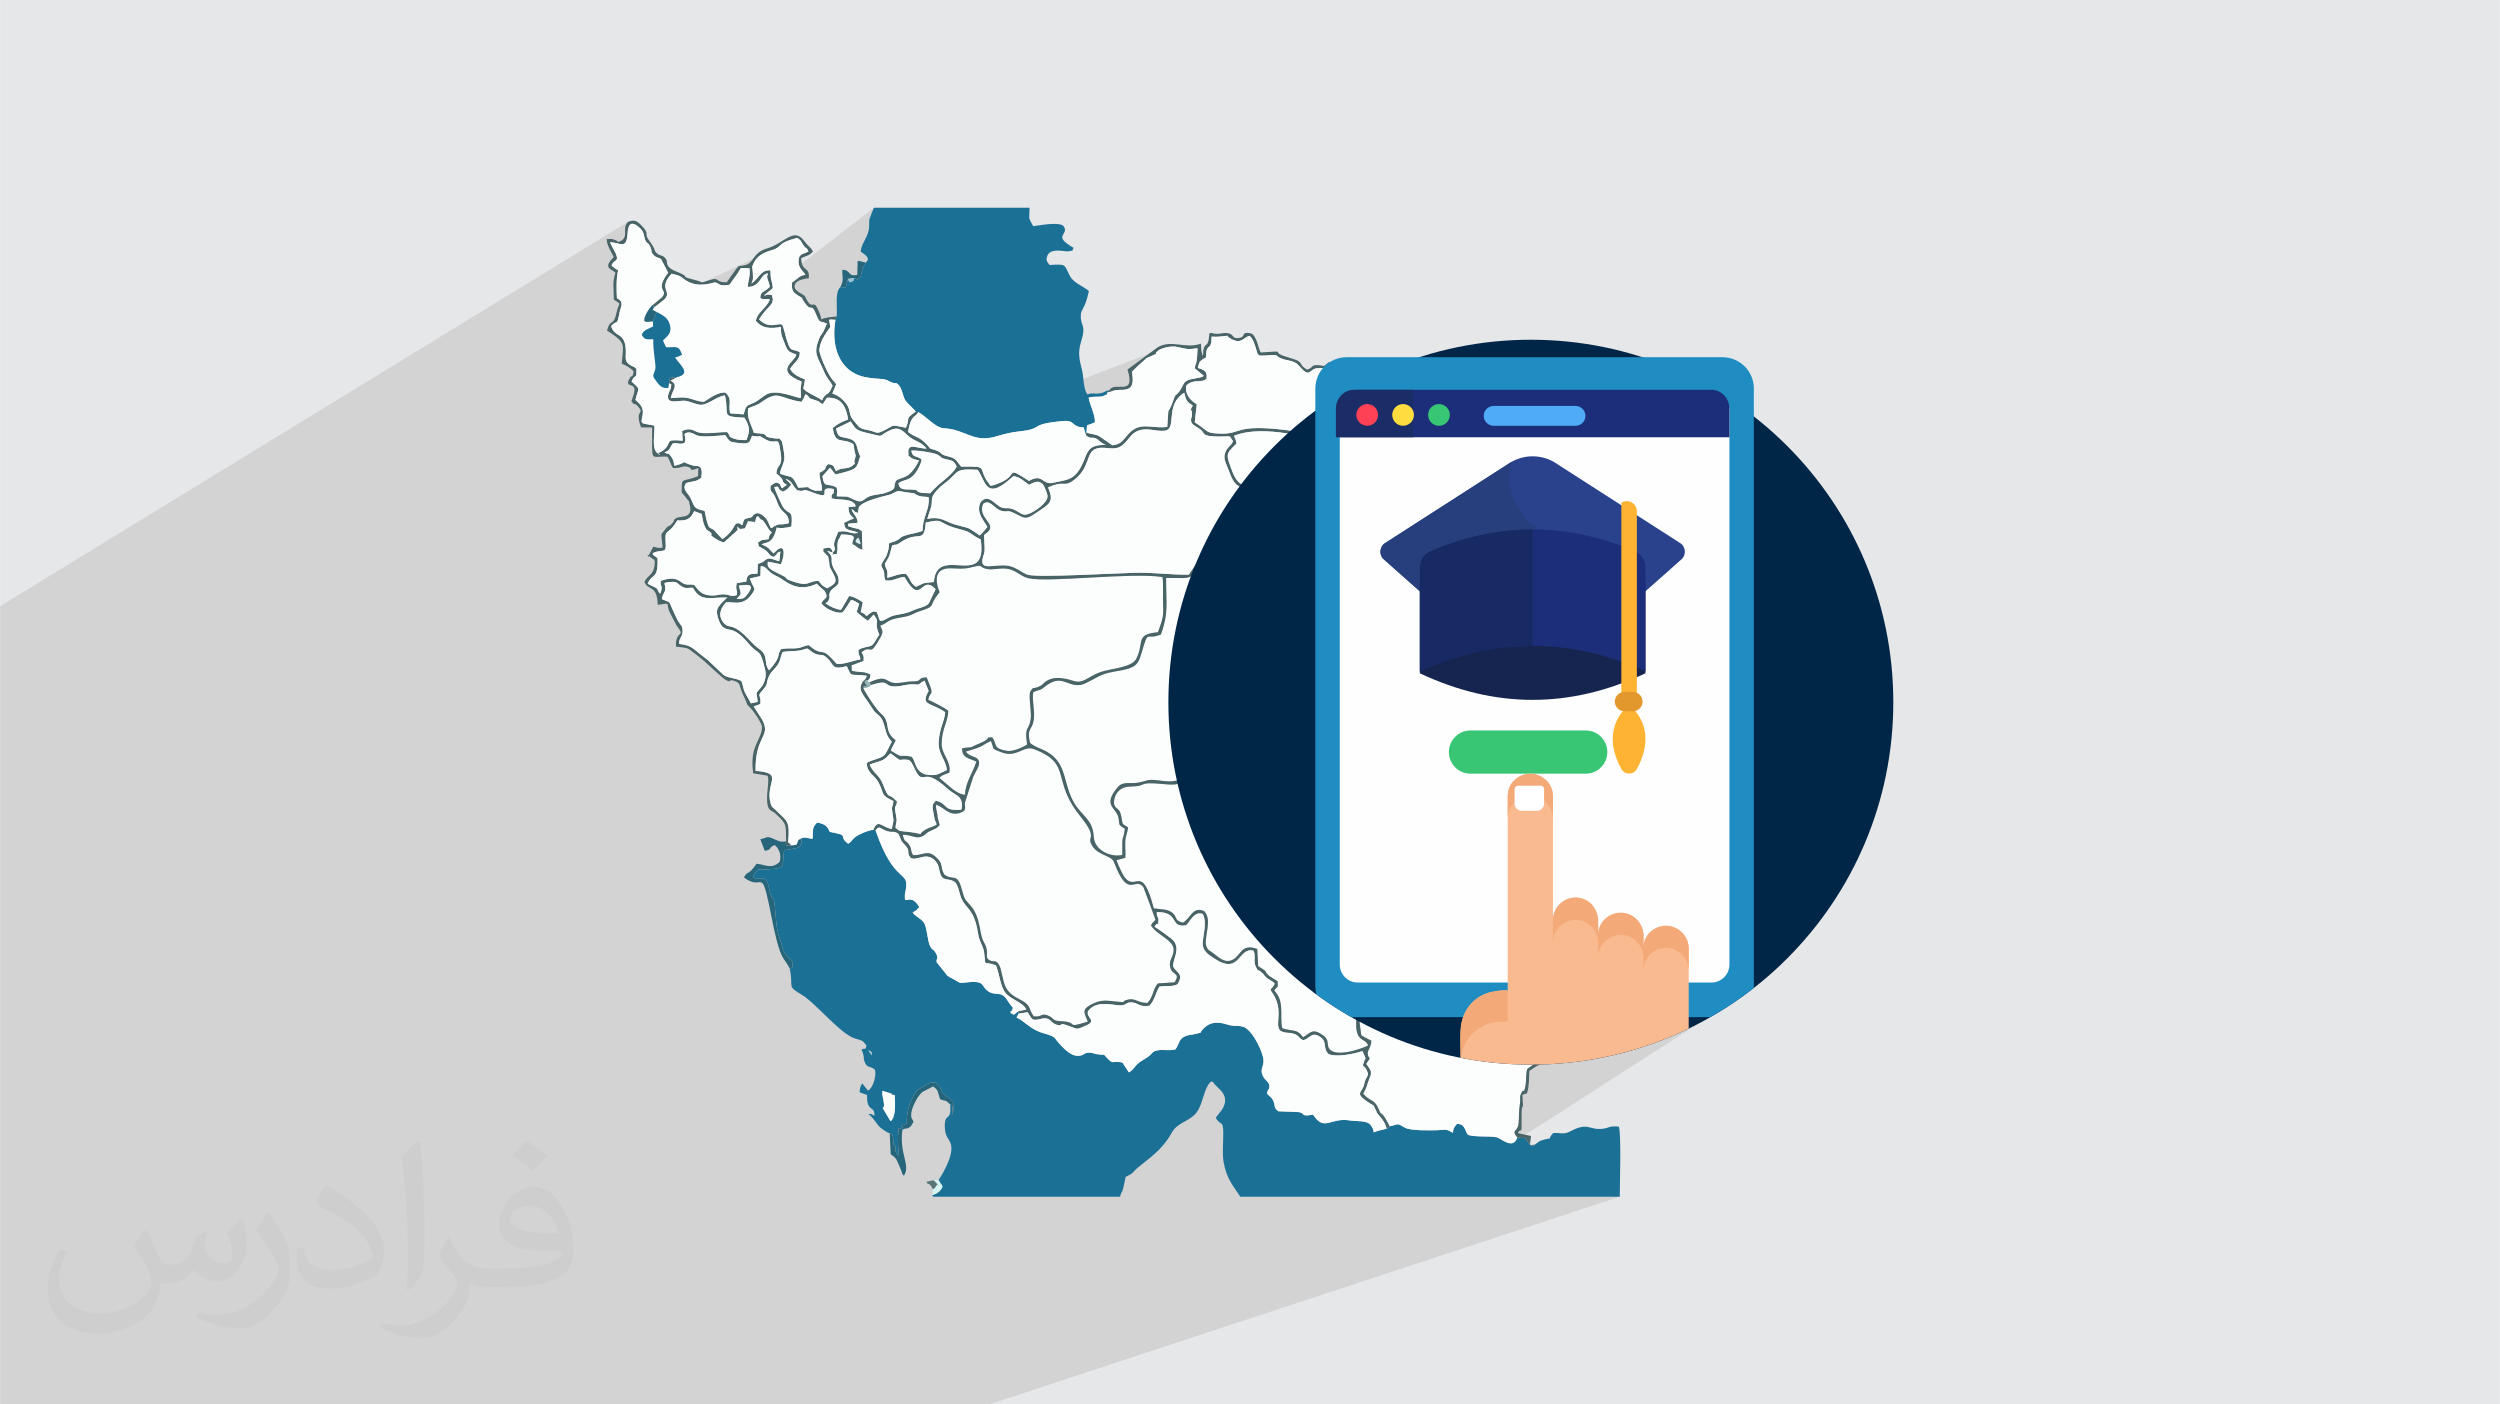 <?xml version="1.0" encoding="UTF-8"?>
<!DOCTYPE svg PUBLIC "-//W3C//DTD SVG 1.0//EN" "http://www.w3.org/TR/2001/REC-SVG-20010904/DTD/svg10.dtd">
<!-- Creator: CorelDRAW -->
<svg xmlns="http://www.w3.org/2000/svg" xml:space="preserve" width="3.708in" height="2.083in" version="1.0" style="shape-rendering:geometricPrecision; text-rendering:geometricPrecision; image-rendering:optimizeQuality; fill-rule:evenodd; clip-rule:evenodd"
viewBox="0 0 3702.73 2080.18"
 xmlns:xlink="http://www.w3.org/1999/xlink"
 xmlns:xodm="http://www.corel.com/coreldraw/odm/2003">
 <defs>
  <style type="text/css">
   <![CDATA[
    .fil3 {fill:#1B7095}
    .fil6 {fill:#27657A}
    .fil5 {fill:#496467}
    .fil8 {fill:#5A7577}
    .fil9 {fill:#91B2B2}
    .fil10 {fill:#99C4D2}
    .fil7 {fill:#D4F2F1}
    .fil0 {fill:#E6E7E8}
    .fil4 {fill:#FCFEFE}
    .fil13 {fill:#FEFEFE;fill-rule:nonzero}
    .fil11 {fill:#002647;fill-rule:nonzero}
    .fil22 {fill:#15254F;fill-rule:nonzero}
    .fil23 {fill:#182A63;fill-rule:nonzero}
    .fil15 {fill:#1B2D66;fill-rule:nonzero}
    .fil14 {fill:#1C2E7A;fill-rule:nonzero}
    .fil12 {fill:#1F8CC2;fill-rule:nonzero}
    .fil21 {fill:#273F7C;fill-rule:nonzero}
    .fil20 {fill:#2A428C;fill-rule:nonzero}
    .fil16 {fill:#38C674;fill-rule:nonzero}
    .fil19 {fill:#4FABF7;fill-rule:nonzero}
    .fil25 {fill:#E2982D;fill-rule:nonzero}
    .fil27 {fill:#F4AA78;fill-rule:nonzero}
    .fil26 {fill:#F9BA8F;fill-rule:nonzero}
    .fil17 {fill:#FF4155;fill-rule:nonzero}
    .fil24 {fill:#FFB332;fill-rule:nonzero}
    .fil18 {fill:#FFDD40;fill-rule:nonzero}
    .fil28 {fill:white;fill-rule:nonzero}
    .fil2 {fill:#373435;fill-opacity:0.031}
    .fil1 {fill:#2B2A29;fill-opacity:0.102}
   ]]>
  </style>
 </defs>
 <g id="Layer_x0020_1">
  <polygon class="fil0" points="-0,0 3702.73,0 3702.73,2080.18 -0,2080.18 "/>
  <polygon class="fil1" points="2452.8,1192.35 2597.52,1463.45 2239.74,1693.26 2399.04,1772.51 1465.03,2080.18 -0,2080.18 -0,897.86 929.73,328.82 977.83,448.41 1180.85,352.34 1043.81,501.6 1294.32,307.68 1309.25,674.81 1720.93,516.43 1746.08,659.69 1972.15,534.86 "/>
  <path class="fil2" d="M215.96 1821.93c7.07,10.71 11.65,21.01 16.13,32.45 3.33,6.66 5.09,18.93 20.7,18.93 4.57,0 11.13,-1.35 16.95,-4.57 6.55,-3.44 11.54,-8.64 14.15,-16.53l6.24 -21.01 15.19 -7.49 1.04 1.04c-2.08,7.91 -2.59,15.5 -2.59,21.43 0,17.57 15.19,24.23 27.25,24.23 7.07,0 13.42,-3.44 13.42,-9.89 0,-8.32 -3.53,-22.47 -8.12,-35.16 7.07,-7.07 14.15,-14.15 22.26,-19.87l1.25 0.63c3.53,14.98 5.51,29.75 5.51,39.63 0,9.67 -4.27,20.39 -7.8,27.36 -7.28,13.73 -20.18,24.65 -35.78,24.65 -11.85,0 -25.06,-5.93 -34.12,-16.95l-0.52 0c-8.53,10.61 -21.74,20.18 -42.86,20.18l-6.55 0c-1.04,13.94 -4.05,23.81 -8.64,32.66 -12.58,24.54 -49.92,41.92 -85.08,41.92 -48.89,0 -73.43,-28.19 -73.43,-65.73 0,-23.19 7.59,-44.72 19.24,-60.01l9.56 3.95c-7.28,13.94 -12.17,27.04 -12.17,39.94 0,35.16 28.61,51.9 61.58,51.9 30.58,0 68.44,-19.45 75.31,-42.02 -2.59,-24.65 -11.85,-36.19 -26,-58.66 4.27,-7.49 9.78,-14.98 16.64,-22.98l1.25 0 0 0 0 0 -0.01 -0.04zm563.83 -132.3c10.3,6.45 20.39,14.04 30.27,22.78 -5.51,7.8 -12.38,14.88 -20.91,21.12 -9.89,-8.01 -19.76,-14.88 -29.86,-22.16 6.86,-7.7 13.63,-15.08 20.49,-21.74l0 0 0 0 0 0 0 0 0 0 0.01 0zm5.3 96.11c-16.64,0 -30.27,10.92 -30.27,19.03 0,17.38 33.28,22.78 73.12,22.56 -4.99,-20.39 -22.47,-41.61 -42.86,-41.61l0 0.01zm-37.35 92.99c21.64,0 40.57,-0.63 55.02,-4.27 16.13,-4.05 29.75,-12.17 29.75,-17.78 0,-1.46 0,-3.22 -0.52,-4.68 -9.05,0.83 -19.45,0.83 -28.5,0.83 -29.33,0 -51.79,-6.66 -60.64,-23.09 -2.19,-4.57 -3.74,-9.67 -3.74,-15.5 0,-15.92 6.86,-31.41 18.93,-42.13 10.08,-8.84 21.22,-14.35 32.55,-14.35 20.49,0 36.81,16.44 48.26,42.34 6.24,14.15 10.5,30.47 10.5,51.07 0,13.73 -3.74,25.27 -12.27,33.8 -15.92,15.4 -45.24,21.22 -90.17,21.22l-20.39 0 0 0 -5.3 0c-11.13,0 -19.14,-1.98 -25.48,-6.86l-1.04 0c0.31,2.59 0.52,5.09 0.52,7.49 0,10.08 -3.33,22.98 -10.08,33.28 -19.97,29.64 -41.61,42.53 -60.33,42.53 -18.93,0 -42.13,-7.28 -63.03,-16.75l3.74 -7.28c6.76,2.81 16.13,4.68 29.02,4.68 33.8,0 78.21,-32.45 83.72,-64.17 -1.25,-2.59 -3.53,-6.03 -6.76,-9.67 -9.89,-11.75 -16.13,-21.53 -21.95,-31.82 4.99,-9.89 9.56,-17.78 13.83,-24.96l1.77 -0.21c14.46,29.44 27.56,46.28 56.78,46.28l4.57 0 0 0 21.22 0 0 0 0 0 0 0 0 0 0 0 0.04 0zm-146.45 31.1c2.5,-13.52 2.7,-28.7 2.7,-42.86l0 -21.01c0,-39.21 -4.99,-96.2 -9.05,-133.34 7.07,-7.59 16.95,-16.53 24.75,-22.56l2.29 0.63c5.3,46.7 6.55,100.79 6.55,150.81 0,13.11 -0.52,25.9 -1.77,35.26 -0.73,11.85 -7.59,20.8 -22.26,34.53l-3.22 -1.46zm-150.71 -61.89c0.73,18.41 9.78,32.87 41.4,32.87 19.66,0 36.3,-5.09 54.71,-13.83 3.33,-1.46 5.09,-3.44 5.09,-5.09 0,-11.54 -8.84,-26.83 -23.71,-40.77 -14.46,-13.11 -33.6,-24.65 -51.48,-32.35 -6.14,-2.59 -8.12,-5.3 -8.12,-7.91 0,-5.3 7.07,-16.44 12.9,-24.44l1.98 -0.21c20.49,10.71 43.38,26.63 60.33,44.3 15.4,16.33 24.96,32.87 24.96,50.86 0,13.31 -4.05,25.79 -10.61,37.44 -22.47,11.33 -46.39,19.97 -70.1,19.97 -28.81,0 -48.47,-13.52 -48.47,-45.24 0,-3.44 0,-8.73 1.25,-15.61l9.89 0 0 0 0 0 0 0 0 0 0 0 -0.01 0zm-52.11 -52.32l17.89 28.92c6.55,10.71 12.69,22.37 12.69,40.77l0 23.5c0,19.03 -12.17,39.42 -31.82,59.6 -15.4,13.63 -29.02,19.45 -41.61,19.45 -18.72,0 -40.15,-5.82 -64.9,-16.44l2.81 -7.28c7.8,2.08 16.84,3.84 27.98,3.84 35.58,-0.21 71.97,-26.21 88.61,-57.93 1.98,-3.64 2.7,-7.07 2.7,-9.47 0,-3.64 -1.98,-7.7 -3.53,-11.33 -9.05,-17.05 -19.14,-32.66 -30.27,-47.12 5.82,-9.16 11.65,-17.99 17.99,-26.73l1.46 0.21 0 0 0 0 0 0 0 0 0 0 -0.01 0z"/>
  <path class="fil3" d="M1318.96 1660.73c-21.26,-36.48 -5.97,-5.97 -10.65,-31.89 -0.97,-5.39 -1.63,-4.82 -1.42,-13.02l13.37 4.09c0.1,0.16 0.44,0.67 0.55,0.8 2.25,2.55 -0.53,0.32 4.15,1.13 0.91,10.74 2.19,32.86 -6,38.89zm-32.87 -104.77c4.88,1.46 4.65,1.08 5.06,7.4l-5.06 -7.4zm-103.47 -311.81c0.02,0.02 8.6,-4.94 2.72,7.98 -1.27,2.77 -2.38,3.02 -5.76,4.13l-16.62 2.91c-0.33,-0.53 -1.19,0.34 -1.71,0.66 -3.88,25.34 7.12,27.49 -39,28.24 -3.95,5.15 -6.4,5.96 -7.28,11.52 11.11,5.19 14.54,-2.34 20.61,5.49 3.03,3.92 3.5,14.9 5.48,19.43 4.51,10.36 4.54,1.62 6.57,18.48 1.53,12.67 1.58,31.9 6.22,44 3.1,8.09 3.84,13.75 5.96,19.78 2.8,7.94 13.43,15.51 14.26,19.53l-0.39 4.33c-3.31,7.96 4.93,-0.64 -4.08,4.1 6.51,30.15 -5.91,24.2 18.8,39.36 20.65,12.67 56.49,57.88 78.4,64.3 10.89,3.2 10.53,2.33 16.46,10.24 -1.47,8.01 -2.3,2.61 -7.38,6.28 5.35,10.29 1.79,11.66 5.16,19.06 3.86,8.46 7.2,4.24 14.47,10.23 3.16,5.89 -1.6,27.27 -10.05,31.15l-7.33 -9.27c-0.15,-0.75 -0.65,-0.88 -1.04,-1.27 -3.31,5.08 -3.55,6.5 -3.96,13.07l11.04 3.99c-0.87,26.81 12.21,14.87 10.73,30.78 -3.51,-1.53 -4.43,-3.77 -8.56,-2.31 6.19,4.49 9.53,10.46 14.56,16.77 3.43,4.31 13.86,11.23 16.75,11.27 6.62,4.4 3.31,0.18 5.39,8.2 0.05,0.19 -0.04,7.63 -0.02,8.53 6.95,7.32 1.84,-1.12 3.29,8.73 0.42,2.89 1.11,5.06 5.22,8.02 -1.94,-16.07 -2.32,-23.37 -0.53,-41.32 7.8,3.52 1.4,-0.25 5.57,2.54l5.4 -1.33c-7.23,-1.62 -2.98,-0.87 -7.62,-4.62l7.22 -2.27c0.29,-0.72 0.91,-0.76 1.37,-1.14 -0.02,-14.59 2.21,-24.22 8.12,-36.84 7,-14.94 9.31,-12.12 20.27,-19.8 18.34,-12.85 23.59,10.06 24.66,11.67 0.2,0.29 0.59,0.77 0.8,1.04 0.22,0.26 0.67,0.7 0.91,0.94 6.29,6.46 21.66,7.56 11.89,31.14 3.66,-17.61 -1.59,-15.04 -2.41,-16.09 2.47,27.11 -7.97,10.61 -7.92,32.07 0.04,16.95 6.8,18.07 9.3,27.88 4.45,17.5 -17.38,51.1 -18.46,51.72 2.78,6.32 0.39,1.12 2.87,5.3 2.59,4.38 0.48,-1.67 2.94,5.15 -3,6.58 -7.51,9.92 -15.15,12.41l1.1 2.24 277.02 0c3.4,-13.09 2.04,2.5 8.34,-29.29 14,-7.04 7.97,-5.26 18.37,-14.12 14.14,-12.04 35.26,-24.86 49.62,-50.97 8.94,-16.25 25.83,-16.39 36.83,-30.16 9.86,-12.33 11.03,-37.8 21.96,-46.29 6.66,2.69 0.37,-0.66 5.17,4.49l5.26 5.25c24,20.75 -2.1,39.07 -3.65,44.3 8,13.88 11.3,0.8 10.98,26.76 -0.15,11.98 -1.5,26.9 0.49,38.43 4.49,25.99 15.18,36.59 24.8,51.6l562 0c0.05,-19.79 2.48,-89.77 -1.29,-103.87 -16.25,-1.2 -13.08,1.96 -24.31,3.24 -20.51,2.34 -20.55,-10.7 -48.21,4.07 -9.11,4.86 -13.88,1.49 -24.82,2.24 -11.13,12.06 3.49,5.4 -13.77,9.87 -7.82,2.03 -6.05,2.18 -13.09,7.15 -1.31,0.54 1.73,2.03 -6.63,1.08 -13.96,-17.25 -2.09,-8.14 -19.68,-11.61 -6.23,19.07 -23.33,1.46 -30.85,-0.21 -10.31,-2.29 -30.83,0.1 -41.9,-3.47 -3.14,-2.15 -4.37,-13.34 -10.83,-15.45 -6.15,-2 -5.87,-0.86 -8.97,3.21 -3.13,4.11 -2.37,8.89 -2.62,7.65 -0.05,-0.26 -0.07,0.95 -0.24,1.39 -11.99,-6.81 -10.54,-4.05 -23.17,-3.76 -12.71,0.28 -40.15,0.79 -48.07,-3.89 -12.3,-7.27 -7.48,-5.14 -22.45,-1.89 -2.36,2.41 -2.82,2.45 -4.55,3.64 -30.33,6.17 -12.33,9.3 -23.54,-5.53 -5.5,-7.26 -21.23,-5.25 -30.84,-6.83 -29.26,-4.81 -37.31,17.16 -54.23,-8.22 -5.44,-0.19 -6.33,0.76 -7.73,0.79 -11.49,0.27 -3.74,-4.16 -15.6,-5.11l-28.27 -1.04c-7.96,-6.12 -3.86,-7.37 -7.5,-15.48 -2.68,-5.97 -4.94,-5.41 -9.35,-10.76 1.39,-8.3 5.13,-5.83 2.87,-13.92 -1.08,-3.9 -5.93,-6.54 -8.3,-10.96 -7.06,-13.15 3.54,-14.86 -0.76,-30.45 -4.25,-15.4 -17.62,-40.53 -29.57,-43.81 -5.42,-1.49 -11.02,-0.71 -17.17,-1.67 -5.51,-0.86 -9.75,-3 -15.46,-3.76 -12.39,-1.66 -19.66,2.08 -26.17,8.83 -7.05,7.3 1.16,4.31 -11.6,7.5 -4.29,1.07 -8.85,1.15 -13.52,2.76 -11.25,3.87 -9.72,11.41 -15.86,20.02 -10.76,2.64 -16.71,-0.13 -26.03,1.39 -9.26,1.51 -6.95,4.3 -14.97,9.91 -6.22,4.35 -9.93,5.52 -14.99,10.04 -4.82,4.3 -6.58,9.44 -13.07,12.75l-9.61 -14.73c-18.36,-3.12 -11.58,4.7 -23.81,-7.78 -5.31,-5.42 -0.61,-3.09 -8.81,-3.83 -9.07,-0.83 -4.44,-0.57 -10.58,-2.02 -15.35,-3.62 -10.75,4.41 -23.9,3.83 -14.93,-0.66 -32.85,-26.33 -32.87,-26.35 -5.45,-4.68 -13.14,-5.63 -20.88,-8.38 -16.76,-5.94 -24.97,-17.37 -35.91,-21.93l2.61 -4.91c0.07,-0.48 0.38,-0.61 0.58,-0.91l-0.45 -3.59c-7.66,4.8 -4.24,6.93 -11.47,2.68 -0.74,-5.79 1.56,0.91 3.3,-7.81 -4.57,-5.41 -4.1,-4.9 -8.7,-11.9 -8.66,-13.18 -16.55,-5.92 -26.19,-11.47 -14.29,-8.23 -3.05,-18.06 -36.34,-13.88 -8.26,1.04 -8.33,-0.16 -13.48,-3.31 -4.69,-2.87 -7.47,-3.66 -12.09,-6.73l-16.1 -20.15c-0.76,-5.77 3.56,-5.71 -1.63,-14.27 -3.44,-5.68 -5.22,-3.25 -8.39,-10.39 -3.24,-7.23 -4.02,-22.26 -7.21,-30.75 -3.09,-8.23 -11.88,-10.49 -18.21,-17.9 2.79,-2.67 3.02,-1.69 5.22,-3.51l4.56 -4.86c-14.2,-23.92 -22.72,1.08 -21.41,-18.44 0.06,-0.86 1.18,-5.93 1.38,-7.15 5.24,-30.69 -16.59,-5.91 -44.76,-88.02l-3.38 -0.79c-5.95,0.39 -14.88,4.06 -20.74,7.02 -10.93,5.53 -10.19,10.11 -16.47,13.55 -16.54,-12.36 4.55,-11.62 -27.21,-17.47 -2.59,-6.11 -5.44,-11.98 -18.88,-13.85 -8.04,8.43 -5.35,10.44 -6.61,23.91 -11.33,-0.99 -11.95,-4.24 -20.87,1.84z"/>
  <path class="fil4" d="M1752.13 1366.58c10.68,-5.32 14.29,-24.92 31.39,-16.99 13.14,13.74 -1.43,38.71 3.42,52.81 3.3,6.21 3.31,4.56 8.66,8.47 3.82,2.78 4.35,3.36 8.27,6.4 6.06,4.68 13.72,8.65 21.87,4.3 13.32,-7.1 12.17,-24.36 36.39,-15.98l1.38 25.38c17.12,11.14 6.95,4.71 14.4,12.81 3.57,3.88 10.06,6.25 14.43,9.95 0.54,11.59 0.49,5.28 -4.92,13.27 5.53,7.15 8.78,11.6 9.97,23.66 1.14,11.57 -0.72,20.9 1.82,32.41 14.94,5.1 21.88,0.07 30.57,13.36 10.41,-5.38 12.95,-13.85 27.38,-4.58 11.62,7.46 8.04,11.56 10.21,18.55 5.63,18.18 48.27,3.68 59.04,-1.91 -6.62,-16.32 -29.29,4.57 -10.63,-83.56 3.13,-14.78 -1.19,-21.89 -2.28,-36.2 -1.7,-22.24 13.21,-7.48 10.56,-29.13 -9.53,-4.34 -16.75,-3.42 -14.42,-16.3 10.1,-4.1 16.05,1.61 24.93,-6.43l15.49 -14.9c-18.08,-35.93 -10.09,-26.78 4.91,-45.63 -0.99,-6.84 -4.77,-13.37 -7.01,-22.07 -3.71,-14.42 -1.34,-7.31 -9.23,-17.65 -8.51,-11.16 2.24,-27.59 4.3,-42.14 7.53,-53.23 13.74,-35.47 -4.63,-60.02 -18.46,-24.68 -7.41,-28.45 -41.57,-41.98 -12.22,-4.84 -26.3,-11.14 -38.82,-15.72l-119.23 -45.96c-11.37,-4.41 -11.33,-7.01 -36.23,11.43 -5.7,4.21 -7.4,7.26 -14.96,12.31 -39.69,26.49 -35.2,2.11 -33.5,44.1 0.96,23.91 -8.57,24.97 -31.26,22.74 -40.4,-3.97 -21.37,3.29 -48.25,3.66 -24.63,0.34 -25.53,23.54 -24.35,26.69 3.27,8.72 7.81,3.47 10.57,17.85 2.53,13.14 0.37,9.85 10.05,15.93 -1.21,9.65 -3.71,11.58 -4.22,21.66 -0.42,8.44 0.9,15.13 0.06,23.49l-11.51 3.06c-0.26,-0.45 -1.02,0.44 -1.47,0.75 2.3,5.6 4.25,10.64 7,16.14 1.1,2.2 3.09,6.29 4.4,8.07 17.59,23.74 25.68,-22.07 43.81,46.75 10.31,1.75 19.79,0.79 26.76,6.06 8.97,6.78 2.77,12.15 16.46,15.09z"/>
  <path class="fil4" d="M2058.14 1668.27c14.96,-3.25 10.15,-5.38 22.45,1.89 7.93,4.68 35.37,4.17 48.07,3.89 12.63,-0.29 11.17,-3.05 23.17,3.76 0.17,-0.44 0.19,-1.65 0.24,-1.39 0.25,1.24 -0.51,-3.53 2.62,-7.65 3.1,-4.08 2.82,-5.21 8.97,-3.21 6.47,2.1 7.69,13.3 10.83,15.45 11.07,3.57 31.59,1.18 41.9,3.47 7.51,1.67 24.62,19.28 30.85,0.21 -9.84,-11.99 0.82,-7.25 1.98,-20.92 1.05,-12.4 -0,-16.44 2.11,-30.06 0.99,-6.41 -1.29,-8.24 1.97,-14.82 5.04,-10.17 2.47,5.77 5.91,-9.67 1.82,-8.21 0.39,-24.09 3.65,-26.62l23.94 -16.14c12.59,-8.51 4.15,-0.21 10.19,-10.96 6.33,-11.25 29.03,-15.32 41.8,-18.9 11.28,-3.16 20.29,-4.92 31.87,-7.71 -0.42,-9.55 0.97,-9.51 5.43,-15.85 -2.61,-9.77 -4.46,-13.81 -0.71,-24.66 -11.33,-0.94 -20.41,4.91 -38.38,2.82 -6.97,-16.38 -0.62,-26.56 -3.93,-44.34 -4.03,-21.66 -8.4,-19.38 -7.81,-45.45 -24.52,2.25 -20.64,-15.34 -37.73,-20.08 -8.15,-2.26 -20.03,0.93 -27.4,-1.89 -6.11,-2.34 -2.22,-0.99 -7.06,-7.38 -8.84,-11.68 -10.9,-3.63 -20.89,-20.99 -4.98,-8.66 -7.93,-8.5 -11.49,-16.03 -6.57,-13.87 -0.65,-7.56 -11.82,-17.16 -7.13,-6.14 -6.3,-9.12 -6.74,-20.37 -9.25,-4.41 -13.06,-8.31 -22.52,-19.42 -11.31,-13.28 -20.9,-21.17 -12.35,-32.18 12.1,-15.57 15.87,-24.4 21.07,-31.15l19.88 -24c2.2,-3.09 1.12,-2.13 3.09,-5.34 0.23,-0.38 0.55,-0.91 0.79,-1.28l9.66 -13.34c0.39,-0.48 1.56,-1.82 1.94,-2.32 11.38,-14.97 3.34,-40.95 -2.8,-52.68l-37.68 -1.4c-3.17,6.58 -11.01,35.29 -12.08,43.36 -2.7,20.41 9.65,33.06 7.2,47.11 -18.19,8.27 -22.12,2.71 -32.56,-10.22 -20.67,-25.6 -7.32,-8.3 -25.71,-20.35 -10.91,-7.15 -16.63,1.04 -30.21,6.72 -10.05,4.21 -24.04,8.21 -34.37,11.22 -2.13,19.45 -10.11,49.44 -14.54,67.83 -4.32,17.93 4.62,10.61 9.77,25.68 8.97,26.26 15.62,33.96 -6.72,47.43 3.24,33.08 25.71,17.81 -6.31,46.97 -9.86,8.99 -12.89,3.86 -23.86,7.36 3.79,6.07 10.07,7.3 15.03,9.38 1.73,14.87 -2.48,17.15 -10.97,23.41 0.6,30.55 5.89,25.74 -1.63,59.97 -4.94,22.52 -2.96,30.92 -0.09,53.08 3.75,2.57 10.15,5.81 15.01,8.09 -0.61,11.07 -5.79,13.59 -5.35,19.27 0.73,9.47 6.89,2.43 -2.41,15.12 6.6,10.14 9.44,10.48 4.47,22.25 -4.36,10.31 -2.48,10.89 -8.83,21.7 9.52,12.22 16.52,7.68 22.59,22.44 4.53,11.01 2.43,3.2 8.72,12.05 2.14,3.02 5.99,10.29 7.78,14.03z"/>
  <path class="fil3" d="M1282.16 389.01c-0.2,0.58 -0.64,0.81 -0.79,1.68l-2.52 4.1c-1.89,3.36 -0.32,-1.9 -2.15,5.25 -3.05,11.88 -0.09,8.81 -7.26,13.96l-4.39 -2.31c-2.34,5.17 1.88,3.39 -6.78,6.58l-2.4 -5.11 -3.24 12.54 -8.05 -0.42c-8.59,8.18 -3.99,30.04 -5.44,43.47l-1.75 5c-4.74,26.82 -0.8,57.73 20.87,74.6 19.51,15.2 43.89,10.67 54.89,14.54 3.22,1.13 2.43,1.8 8.39,3.84 7.53,2.57 3.48,-1.62 9.31,3.3 5.19,5.16 6.25,17.54 10.13,23.18 3.83,5.57 13.34,13.03 15.06,16.51l4.23 0.68c9.09,5.84 14.56,11.36 22.05,16.91 13.84,10.25 15.85,5.39 30.67,9.28 23.1,6.06 34.46,18.48 64.01,9.42 10.9,-3.34 21.31,-5.8 32.64,-7.01 38.37,-4.1 11.22,-10.38 64.67,-15.33 19.01,-1.77 11.6,8.92 30.67,9.36l3.44 11.89 0.72 -4.4 0.82 -10.57c4.64,-1.57 8.99,-2.84 11.7,-4.6 0.42,-11.9 -7.08,-23.61 -9.32,-36.43 10.85,-2.76 16.11,0.32 22.8,-2.77 9.87,-4.56 2.76,-1.11 5.1,-4.76 0.33,-0.45 0.86,-1.81 0.95,-1.36 0.08,0.36 0.7,-0.98 0.79,-1.08 2.38,-2.39 1.16,-0.72 1.18,-0.72 -7.86,0.18 -6.18,4.03 -16.77,4.68 -5.77,0.35 -5.65,-0.4 -10.15,-0.06 -7.29,0.56 -3.27,3.11 -6.12,0.61 -5.76,-7.84 -4.91,-25.17 -7.79,-36.24 -3.61,-13.9 -6.29,-24.89 -1.15,-41.16 8.26,-26.15 -1.35,-22.39 -0.39,-39.34 0.56,-9.97 6.21,-8.31 11.89,-35.57 -7.94,-7.41 -22.42,-11.43 -28.12,-22.52 -9.28,-18.09 -4.62,-17.27 -30.28,-16.18 -2.56,-4.41 -4.99,-5.17 -3.95,-10.77 3.03,-16.49 27.11,-8.31 32.11,-9.39 13.97,-3 1.65,1.34 7.88,-4.98 -32.78,-18.92 -6.76,-18.54 -14.53,-31.59 -5.04,-8.48 -39.8,-1.18 -45.58,-0.71 -7.67,-14.76 -5.76,-6.91 -5.35,-27.32l-230.52 0c-0.91,2.46 -5.84,13.83 -6.28,15.57 -1.9,7.49 0.44,9.27 -1.8,18.81 -3.02,12.85 -9.98,17.74 -11.55,30.5 4.21,3.75 16.2,8.89 7.47,16.46z"/>
  <path class="fil4" d="M1639.14 1268.19c-8.35,-3.88 -15.61,-7.16 -20.08,-13.34 -12.95,-17.88 10.37,-9.28 -19.1,-45.87 -36.32,-45.1 -20.15,-68.93 -46.05,-87.82 -6.43,-4.69 -14.37,-8.45 -22.1,-11.34 -9.85,-3.68 -14.63,0.65 -24.08,4.14 -10.15,3.75 -16.24,3.48 -25.94,-0.18 -14.52,-5.5 -8.66,-3.73 -14.24,-16.21 -14.67,6.55 -5.62,6.36 -37.22,15.76 7.47,9.22 16.44,6.01 19.31,13.58 2.67,7.06 -5.2,16.44 -8,23.19l-12.46 38.66c-0.64,4.49 2.38,10.58 -2.75,13.22l-5.06 2.34c-16.77,4.4 -22.88,-8.53 -34.77,-12.53 -0.95,5.83 0.89,8.37 1.83,15.64 0.47,3.6 -0.16,1.03 0.72,5.26l2.62 9.46c-4.38,4.19 -4.28,4.49 -11.16,7.41 -9.77,4.14 -5.57,3.37 -11.48,7.35 -11.88,7.98 -17.47,-0.83 -32.07,-0.34 2.76,12.19 4.25,7 9.3,14.55 4.89,7.29 1.35,8.2 6.09,15.57 14.76,0.58 20.76,-8.46 32.86,2.04 13.28,11.52 5.99,13.73 13.18,26.57 13.17,9.63 18.67,-2.67 25.21,19.2 5.71,19.08 3.05,14.47 14.2,27.31 6.75,7.79 10.45,18.02 13.07,30.74 1.07,5.2 2.05,12.17 3.9,17.74 1.76,5.31 5.01,8.8 6.24,14.39 2.42,10.99 -2.41,14.04 4.98,17.82 6.54,3.35 8.72,-1.78 13.81,7.02 3.82,6.61 5.06,23.59 9.59,32.39 5.62,10.92 13.58,14.43 23.79,19.98 14.18,7.71 9.82,12.58 17.81,23.48 12.9,1.46 10.55,-5.11 20.61,-1.39 9.68,3.58 6.03,8.04 18.41,8.52 30.91,1.2 4.79,11.92 41.05,0.7 -5.33,-12.96 -9.49,-17.78 5.06,-25.31 9,-4.66 15.7,-6.64 28.36,-5.28 32.85,3.53 10.76,0.92 26.81,-2.18 11.12,-2.15 14.9,5.83 28.45,4.94 9.16,-10.72 7.36,-19.67 15.09,-28.72l24.67 -1.64c9.51,-14.39 -3.22,-9.93 -6.33,-21.99 -2.89,-11.18 5.38,-15.56 5.02,-26.49 -0.5,-14.85 -24.71,-21.27 -33.59,-35.8 3.95,-7.4 2.76,-2.97 6.7,-8.37 -1.36,-4.29 -17.64,-47.94 -17.84,-48.21 -12,-15.91 -20.94,15.68 -39.68,-27.42 -5.34,-12.29 -3.44,-13.29 -14.71,-18.53l0 0z"/>
  <path class="fil4" d="M1883.41 1004.52c7.1,-13.88 11.77,-7.06 16.88,-17.03 11.58,-22.62 -5.63,-21.75 -14.01,-44.21 -25.72,-68.96 -11.55,-51.93 6.61,-61.79 12.32,-6.68 15.75,-27.35 22.94,-41.69 8.38,-16.69 23.87,-25.65 10.41,-49.43 -9.37,-16.55 -29.96,-3.52 -40.23,4.87 -12.74,10.4 -20.11,24.41 -41.83,24.68 -22.25,0.27 -33.12,-7.69 -50.19,-13.22 -34.06,57.59 -20.63,48.85 -66.88,49.32 -0.39,26.37 3.05,47.4 -3.4,69.93 -5.03,17.58 -3.79,13.46 -7.93,15.03 -17.69,6.74 -14.86,-8.91 -24.33,23.6 -4.13,14.16 -6.11,21.68 -20.77,25.95 -13.89,4.05 -24.46,3.6 -38.65,9.19 -9,3.55 -24.19,13.61 -31.19,14.7 -21.75,3.4 -28,-18.14 -54.79,3.75 -6.96,5.69 -7.1,2.67 -15.81,7.27 -2.06,12.69 3,28.2 0.65,41.72 -2.68,15.46 -10.2,10.05 -5.61,32.8 4.93,5.41 17.5,9.05 25.54,13.69 30.49,17.58 22.9,47.22 40.64,76.61 11.05,18.31 27.08,23.54 28.39,48.67 1.16,22.52 28.39,31.39 42.33,27.16 -0.06,-36.15 0.17,-14.24 3.87,-38.49 -11.36,-7.01 -6.84,-4.62 -9.98,-17.97 -3.07,-13.06 -23.83,-16.99 -0.37,-44.01 7.59,-8.73 17.89,-4.37 29.82,-6.42 14.29,-2.46 12.84,-5.59 30.31,-3.32 13.13,1.71 17.98,2.31 30.43,-0.4 8.84,-16.99 -5.44,-40.01 8.16,-50.32 3.48,-2.64 15.89,-5.75 22.2,-9.25l35.74 -24.96c8.2,-5.77 8.11,-10.69 20.39,-7.58 13.72,3.48 30.27,13.02 44.93,16.81 6.73,-7.28 9.3,-11.31 16.4,-17.46 34.2,-29.62 -5.44,-29.97 -10.68,-58.21z"/>
  <path class="fil4" d="M1285.29 1007.8c0,3.51 -0.84,2.5 2.77,2.81 28.15,-13.19 22.68,2.51 41.67,1.01 12.52,-0.99 12.25,-2.28 25.47,-2.5 9.71,-0.16 3.92,-5.55 17.32,-5.84 0.14,0.21 6.5,16.74 6.54,16.88 2.1,9.52 -1.91,5 -4.31,16.27 5.3,2.26 25.87,12.68 29.61,16.28 0.29,15.22 -9.55,26.54 -9.71,48.76 -0.12,16.41 14.39,25.67 11.46,42.88 -6.89,3.18 -9.5,2.43 -14.92,7.85l16.91 14.27c5.02,4.47 12.97,9.95 21.19,10.8 0.27,-18.67 12.12,-33.15 16.78,-49.19 -9.06,-4.74 -21.98,-4.84 -21.04,-19.78 24.57,-3.73 3.84,1.89 24.64,-6.67 22.56,-9.29 5.81,-9.05 19.95,-9.63 7.77,11.4 0.56,16.52 21.8,20.16 8.57,1.46 23.04,-5.09 29.78,-9.29 -4.23,-29.2 2.66,-19.4 5.33,-37.73 1.66,-11.42 -3.75,-34.42 -0.41,-41.29 5.4,-7.85 2.73,-2.51 12.68,-6.91 7.09,-3.14 4.03,-3.41 10.68,-7.95 8.62,-5.89 19.09,-5.5 29.7,-3.42 10.85,2.12 16.04,7.19 27.2,1.68 7.6,-3.75 14.19,-8.57 23.65,-11.86 14.9,-5.19 46.45,-6.38 53.07,-19.93 12.13,-24.79 -2.18,-35.72 31.94,-39.06 4.83,-14.47 8.79,-20.69 7.69,-38.57 -0.69,-11.27 0.61,-35.09 -1.03,-43.15 -46.1,-7.17 -169.03,8.56 -198.34,1.84 -13.92,-3.19 -18.7,-14.17 -36.99,-14.47 -7.78,-0.13 -15.63,1.91 -22.82,0.99 -12.27,-1.57 -7.69,-6.42 -17.48,-4.47 -7.53,1.51 -11.14,3.53 -22.47,3.71 -7.61,0.12 -17.31,-1.38 -24.3,0.35 -21.21,5.25 -7.68,34.47 -7.68,34.47 -12.37,15.54 -9,16.51 -13.46,21.27 -3.76,4.01 -16.4,6.24 -23.69,10.02 -10.97,5.68 -16.74,5.13 -28,7.7 -12.67,2.91 -13.09,7.44 -22.88,10.61 3.24,7.08 5.1,8.89 0.66,16.94 -16.77,30.47 -12.5,12.1 -25.67,20.42 -6.62,4.18 2.06,2.15 0.01,14.88l-17.43 6.55 0.38 7.85c10.32,3.55 15.57,0.11 27.43,5.67 -0.46,5.58 -0.34,4.98 -3.69,8.78z"/>
  <path class="fil5" d="M1287.93 1132.62c4.73,-2.28 11.69,-3.7 17.17,-5.88 8.53,-3.39 7.54,-6.35 14.07,-10.75 20.3,15.07 7.98,7.41 25.65,9.42 7.09,0.81 11.24,21.98 18.09,25.04 8.35,3.73 10.24,-9.08 39.82,17.27 6.6,5.89 8.26,5.89 15.86,11.4 5.94,4.3 7.43,12.87 5.14,20.14 -28.5,2.31 -18.57,-8.78 -37.81,-13.36 -4.96,6.99 -6.69,3.17 -1.75,27.27 0.94,4.61 1.93,2.63 2.93,8.07 -5.84,3.81 -8.55,3.35 -13.07,5.66 -23.06,11.82 5,9.05 -32.09,4.79 -10.43,-1.2 -8.17,0.52 -15.63,-5.59 0.83,-11.14 2.97,-6.56 0.48,-19.77 -3.18,-16.88 0.73,-7.94 1.64,-19.15 -15.15,-16.44 -10.03,1.41 -21.25,-26.57 -5.36,-13.37 -12.91,-14.23 -19.26,-27.98zm767.02 183.7c-15,18.85 -22.99,9.71 -4.91,45.63l-15.49 14.9c-8.87,8.04 -14.82,2.33 -24.93,6.43 -2.33,12.88 4.89,11.96 14.42,16.3 2.65,21.66 -12.26,6.9 -10.56,29.13 1.1,14.31 5.41,21.42 2.28,36.2 -18.66,88.13 4.01,67.24 10.63,83.56 -10.77,5.59 -53.41,20.1 -59.04,1.91 -2.17,-6.99 1.42,-11.09 -10.21,-18.55 -14.42,-9.27 -16.97,-0.79 -27.37,4.58 -8.69,-13.29 -15.63,-8.26 -30.58,-13.36 -2.54,-11.51 -0.68,-20.84 -1.82,-32.42 -1.18,-12.06 -4.44,-16.51 -9.97,-23.66 5.41,-7.99 5.46,-1.67 4.92,-13.27 -4.37,-3.69 -10.86,-6.07 -14.43,-9.95 -7.45,-8.09 2.72,-1.67 -14.4,-12.81l-1.38 -25.38c-24.22,-8.38 -23.07,8.87 -36.39,15.98 -8.15,4.34 -15.81,0.37 -21.87,-4.3 -3.93,-3.03 -4.46,-3.62 -8.27,-6.4 -5.35,-3.91 -5.36,-2.26 -8.66,-8.47 -4.85,-14.1 9.72,-39.06 -3.42,-52.8 -17.1,-7.93 -20.71,11.67 -31.39,16.99 -13.69,-2.93 -7.49,-8.3 -16.46,-15.08 -6.97,-5.27 -16.45,-4.31 -26.76,-6.07 -18.13,-68.81 -26.22,-23 -43.81,-46.75 -1.31,-1.77 -3.3,-5.87 -4.4,-8.07 -2.75,-5.5 -4.7,-10.54 -7,-16.14 0.45,-0.32 1.21,-1.21 1.47,-0.75l11.51 -3.06c0.85,-8.36 -0.48,-15.06 -0.06,-23.49 0.51,-10.09 3.01,-12.01 4.22,-21.66 -9.69,-6.09 -7.52,-2.79 -10.05,-15.93 -2.76,-14.38 -7.3,-9.14 -10.57,-17.85 -1.18,-3.16 -0.28,-26.35 24.35,-26.69 26.88,-0.37 7.84,-7.63 48.25,-3.66 22.69,2.23 32.22,1.17 31.26,-22.74 -1.7,-41.99 -6.19,-17.61 33.5,-44.1 7.56,-5.05 9.27,-8.09 14.96,-12.31 24.9,-18.44 24.86,-15.84 36.23,-11.43l119.23 45.96c12.52,4.58 26.6,10.88 38.82,15.72 34.16,13.53 23.11,17.3 41.57,41.98 18.37,24.55 12.17,6.79 4.63,60.02 -2.06,14.55 -12.81,30.97 -4.3,42.14 7.89,10.34 5.52,3.22 9.23,17.65 2.24,8.7 6.01,15.22 7.01,22.07zm-624.63 -202.99c31.59,-9.4 22.55,-9.21 37.22,-15.76 5.59,12.49 -0.28,10.72 14.24,16.21 9.7,3.67 15.79,3.93 25.94,0.18 9.45,-3.49 14.23,-7.82 24.08,-4.14 7.72,2.89 15.67,6.65 22.1,11.34 25.9,18.89 9.73,42.72 46.05,87.82 29.48,36.59 6.16,27.99 19.1,45.87 4.47,6.18 11.73,9.46 20.08,13.34 11.27,5.24 9.37,6.23 14.71,18.53 18.74,43.1 27.69,11.51 39.68,27.42 0.2,0.28 16.48,43.92 17.84,48.21 -3.94,5.39 -2.75,0.97 -6.7,8.37 8.87,14.53 33.09,20.95 33.59,35.8 0.36,10.92 -7.9,15.31 -5.02,26.49 3.12,12.06 15.85,7.61 6.33,21.99l-24.67 1.64c-7.73,9.05 -5.93,18 -15.09,28.73 -13.55,0.89 -17.33,-7.09 -28.45,-4.94 -16.05,3.1 6.04,5.71 -26.81,2.18 -12.66,-1.36 -19.36,0.63 -28.36,5.28 -14.55,7.52 -10.39,12.35 -5.06,25.31 -36.26,11.22 -10.15,0.5 -41.05,-0.7 -12.37,-0.48 -8.73,-4.95 -18.41,-8.53 -10.06,-3.72 -7.71,2.85 -20.61,1.39 -7.98,-10.9 -3.62,-15.77 -17.81,-23.48 -10.21,-5.55 -18.17,-9.07 -23.79,-19.98 -4.53,-8.81 -5.77,-25.78 -9.59,-32.39 -5.09,-8.8 -7.27,-3.68 -13.81,-7.02 -7.39,-3.78 -2.56,-6.83 -4.98,-17.82 -1.23,-5.59 -4.48,-9.09 -6.24,-14.4 -1.85,-5.57 -2.84,-12.54 -3.9,-17.73 -2.61,-12.73 -6.31,-22.96 -13.07,-30.74 -11.14,-12.83 -8.49,-8.23 -14.2,-27.31 -6.54,-21.86 -12.04,-9.56 -25.21,-19.2 -7.18,-12.85 0.1,-15.05 -13.18,-26.57 -12.1,-10.51 -18.1,-1.46 -32.86,-2.04 -4.74,-7.37 -1.21,-8.28 -6.09,-15.57 -5.05,-7.55 -6.55,-2.36 -9.3,-14.55 14.6,-0.49 20.19,8.31 32.07,0.33 5.91,-3.97 1.71,-3.2 11.48,-7.34 6.89,-2.92 6.79,-3.22 11.16,-7.41l-2.62 -9.46c-0.88,-4.24 -0.25,-1.66 -0.72,-5.27 -0.94,-7.26 -2.78,-9.8 -1.83,-15.63 11.88,4 17.99,16.93 34.77,12.53l5.06 -2.34c5.13,-2.64 2.11,-8.73 2.75,-13.22l12.46 -38.66c2.8,-6.75 10.67,-16.13 8,-23.19 -2.87,-7.57 -11.84,-4.36 -19.31,-13.58l0 -0zm-336.07 -245.94c5.72,-0.29 25.69,-5.5 14.41,10.44 -6.58,9.31 -7.89,9.1 -17.67,9.45 8.54,-9.31 6.31,-6.35 3.25,-19.89zm-68.05 3.12c11.6,21.51 24.33,14.03 51.02,14.5 -0.42,0.4 -1.14,0.34 -1.36,1.12 -0.11,0.38 -11.75,10.06 -13.68,16.81 -1.93,6.7 3.8,21.26 7.36,24.67 10.72,10.23 14.62,-3.19 39.13,25.63 16.73,19.67 16.22,4.3 24.79,39.95 1.84,7.68 -1.08,18.34 -5.28,23.65 -10.84,13.68 -7.43,4.84 -6.12,22.77l-9.97 2.14 -8.24 -14.92c-3.53,-6.61 -3.09,-11.56 -5.77,-18.12 -9.78,-5.04 -21.07,-4.26 -26.97,-9.35l-23.7 -22.51c-23.65,-17.14 -20.74,-20.43 -41.61,-23.09 -0.43,-9.09 4.71,-9.27 5.08,-18.37 0.4,-9.87 -3.25,-8.37 -8.1,-18.19 -15.32,-31.02 -6.52,-22.64 -21.15,-29.14 -0.33,-0.15 -1.05,-0.37 -1.46,-0.72 1.91,-10.55 4.13,-7.08 5.07,-15.1 0.93,-7.93 -6.62,-8.91 7.34,-10.17 11.05,-1 9.6,1.67 15.51,5.57 7.78,5.13 8.83,2.81 18.09,2.87zm261.86 140.1l1.8 4.2c30.67,-9.83 16.61,3.36 38.23,1.87 8.67,-0.6 16.12,-3.18 22.05,-3.1 17.1,0.26 5.13,2.34 19.04,-5.51l6.17 15.28c-12.37,22.1 1.71,16.21 24.56,31.51 -1.16,14.34 -8.47,22.91 -9.65,43.85 -1.05,18.63 10.52,25.88 12.06,41.82 -4.75,2.13 -13.41,6.86 -16.37,7.19 -33.56,3.86 -28.13,-22.3 -36.47,-27.27 -21.33,-3.55 -9.8,3.6 -29.97,-8.61 2.55,-7.74 4.1,-7.92 7.28,-15.25l-3.95 -3.58c-13.46,-12.23 -3.1,-23.85 -18.28,-36.47 -6.36,-5.29 -23.48,-31.33 -25.71,-37.29 2.51,-2.96 -4.82,-2.5 5.89,-2.29 -7.66,-10.53 -2.54,-8.29 0.54,-9.16 3.35,-3.81 3.23,-3.2 3.69,-8.78 -11.86,-5.57 -17.11,-2.12 -27.43,-5.67l-0.38 -7.85 17.43 -6.55c2.05,-12.72 -6.63,-10.7 -0.01,-14.88 13.17,-8.32 8.89,10.06 25.67,-20.42 4.44,-8.05 2.57,-9.86 -0.66,-16.94 9.8,-3.18 10.21,-7.71 22.88,-10.61 11.26,-2.57 17.03,-2.02 28,-7.7 7.29,-3.77 19.93,-6.01 23.69,-10.02 4.46,-4.76 1.08,-5.74 13.46,-21.27 0,0 -13.53,-29.22 7.68,-34.47 6.99,-1.73 16.69,-0.24 24.3,-0.35 11.33,-0.18 14.94,-2.21 22.47,-3.71 9.79,-1.95 5.21,2.89 17.48,4.47 7.19,0.92 15.04,-1.12 22.82,-0.99 18.29,0.3 23.07,11.27 36.99,14.47 29.31,6.72 152.25,-9.01 198.34,-1.84 1.64,8.06 0.34,31.88 1.03,43.15 1.1,17.88 -2.86,24.1 -7.69,38.57 -34.12,3.34 -19.81,14.27 -31.94,39.06 -6.63,13.55 -38.17,14.75 -53.07,19.93 -9.45,3.29 -16.05,8.12 -23.65,11.86 -11.16,5.51 -16.36,0.44 -27.2,-1.68 -10.62,-2.08 -21.08,-2.47 -29.7,3.42 -6.65,4.54 -3.59,4.81 -10.68,7.95 -9.95,4.4 -7.28,-0.94 -12.68,6.91 -3.35,6.87 2.07,29.86 0.41,41.29 -2.67,18.33 -9.56,8.53 -5.33,37.73 -6.75,4.2 -21.22,10.76 -29.78,9.29 -21.24,-3.64 -14.03,-8.76 -21.8,-20.16 -14.14,0.58 2.61,0.34 -19.95,9.63 -20.8,8.57 -0.07,2.94 -24.64,6.67 -0.95,14.93 11.98,15.04 21.04,19.78 -4.67,16.04 -16.51,30.52 -16.78,49.19 -8.22,-0.86 -16.17,-6.33 -21.19,-10.8l-16.91 -14.27c5.42,-5.42 8.03,-4.67 14.92,-7.85 2.94,-17.21 -11.58,-26.47 -11.46,-42.88 0.16,-22.22 10,-33.54 9.71,-48.76 -3.75,-3.6 -24.31,-14.02 -29.61,-16.28 2.4,-11.27 6.41,-6.74 4.31,-16.27 -0.04,-0.14 -6.4,-16.67 -6.54,-16.88 -13.4,0.29 -7.6,5.68 -17.32,5.83 -13.22,0.22 -12.95,1.51 -25.47,2.5 -18.99,1.5 -13.53,-14.2 -41.67,-1.01zm824.19 -99.68c6.04,2.23 7.04,3.9 12.07,5.81 5.07,1.94 9.78,1.89 15.18,4.08 -2.26,11.69 -6.18,12.6 -12.8,18.79 -16.41,15.34 1.83,48.81 11.19,74.62 2.89,7.98 8.49,15.15 8.99,21.67 0.81,10.5 -6.22,15.97 -4.95,26.95 1.54,13.28 5.23,5.07 4.2,23.47 -0.74,13.16 1.71,15.78 7.79,24.77l22.84 0.93c1.12,9.53 -7.85,31.29 -9.7,43.36 -3.52,22.9 7.85,35.36 6.51,46.9 -12.78,1.25 -11.36,6.79 -27.1,-14.45 -11.91,-16.07 -8.04,-8.79 -26.66,-19.67 -14.7,-8.58 -28.12,13.75 -66.7,18.9l-26.24 -40.69c-8.32,-13.15 -28.83,-18.57 -44.3,-24.82 -32.06,-12.96 -67.32,-26.14 -99.56,-38.32 7.55,-14.19 6.49,-10.19 16.61,-19.07 3.64,-3.2 12.68,-13.25 13.39,-20.28 1.45,-14.45 -24.82,-24.21 -24.4,-41.61 9.99,-6.25 15.52,-5.09 18.69,-21.03 3.92,-19.7 -3.77,-18.95 -11.35,-28.44 -5.88,-7.37 -21.08,-51.87 -18.11,-58.8 7.1,-9.73 22.97,-0.9 31.81,-26.98 5.24,-15.47 11.54,-30.54 20.3,-39.83 -2.66,36.35 6.99,20.04 20.93,19.86 10.01,-0.14 12.61,4.39 24.75,2.72 21.41,-2.96 23.47,1.7 42.32,8.43 32.25,11.51 55.02,-6.3 89.52,-8.39l4.78 61.14zm-1001.78 -54.11l15.68 -3.49 0.51 -14.8c8.01,0.2 9.47,6.32 16.59,11.05 3.94,2.61 5.23,2.92 9.61,5.09 9.91,4.91 26.86,24.36 57.11,9.85 3.98,5.61 10.28,8.88 11.85,11.68 6.35,11.3 -1.98,9.07 -5.42,17.42 5.13,7.18 19.53,14.85 30.74,13.96 5.31,-5.02 9.19,-12.57 13.23,-18.96 5.22,0.82 8.05,3.16 12.09,5.78l-3.68 11.93c3.88,3.73 11.06,9.73 16.7,13.24l8.37 -9.21c11.15,13.45 -0.81,9.12 8.47,29.75 -3.13,3.77 -7.74,13.73 -10.86,15.67 -4.64,2.9 -12.01,1.83 -20.04,6.89 -0.12,10.59 1.94,5.34 2.88,14.14 -13.13,1.9 -22.71,7.24 -34.86,6.64 -3.13,-3.12 -12.36,-14.17 -17.04,-16.21 -5.69,-2.48 -6.42,-0.66 -13.07,-3.54 -4.21,-1.82 -7.56,-5.27 -11.74,-8.18 -8.95,1.47 -9.42,4.08 -18.82,4.72 -8.51,0.59 -13.09,-0.54 -22.18,1.31 -6.67,10.64 1.05,10.43 -17.6,31.27 -8.58,-11.14 -0.27,-21.09 -13.88,-30.99 -11.24,-8.18 -14.02,-13.61 -23.62,-22.33 -18.74,-17.02 -22.03,-7.87 -29.38,-16.46 -10.11,-11.81 -4.09,-22.59 2.7,-30.35 6.18,-3.1 23.7,6.56 36.55,-10 9.97,-12.85 5.32,-8.62 -0.9,-25.88zm260.67 -82.81c27.53,-6.08 15.3,-0.85 43,7.85 5.57,1.75 17.41,4.18 22,7.26 6.9,4.65 8.93,6.41 16.32,9.92 11.11,75.69 -65.6,5.54 -69.34,63.06 -20.17,2.04 -11.44,0.47 -26.48,7.11 -9.11,-6.04 -8.12,-11.66 -14.75,-19.21 -11.09,-0.46 -17.63,3.49 -27.77,5.99 1.08,-15.72 -1.92,-9.87 -3.61,-20.97 9.12,-15.18 5.35,-8.39 10.9,-27.2 6.97,-2.26 4.85,0.8 11.92,-4.21 26.89,-19.05 35.18,3.61 37.81,-29.59zm512.28 230.52c5.24,28.23 44.88,28.59 10.68,58.21 -7.1,6.15 -9.67,10.18 -16.4,17.46 -14.66,-3.79 -31.2,-13.33 -44.93,-16.81 -12.28,-3.11 -12.19,1.82 -20.39,7.58l-35.74 24.96c-6.31,3.5 -18.72,6.61 -22.2,9.25 -13.6,10.31 0.68,33.32 -8.16,50.32 -12.45,2.71 -17.3,2.1 -30.43,0.4 -17.47,-2.27 -16.02,0.86 -30.31,3.32 -11.94,2.05 -22.23,-2.32 -29.82,6.42 -23.46,27.02 -2.7,30.95 0.37,44.01 3.14,13.35 -1.38,10.95 9.98,17.97 -3.7,24.24 -3.92,2.34 -3.87,38.49 -13.95,4.24 -41.17,-4.64 -42.33,-27.16 -1.3,-25.14 -17.34,-30.36 -28.39,-48.67 -17.74,-29.39 -10.15,-59.02 -40.64,-76.61 -8.05,-4.64 -20.62,-8.28 -25.54,-13.69 -4.59,-22.75 2.94,-17.34 5.61,-32.8 2.34,-13.53 -2.72,-29.04 -0.65,-41.72 8.71,-4.6 8.85,-1.58 15.81,-7.27 26.79,-21.9 33.04,-0.35 54.79,-3.76 7,-1.09 22.19,-11.15 31.19,-14.7 14.2,-5.59 24.76,-5.15 38.65,-9.19 14.66,-4.27 16.64,-11.79 20.77,-25.95 9.47,-32.51 6.64,-16.85 24.33,-23.59 4.13,-1.58 2.89,2.55 7.93,-15.03 6.45,-22.52 3.02,-43.56 3.4,-69.93 46.24,-0.47 32.82,8.27 66.88,-49.32 17.07,5.52 27.94,13.49 50.19,13.21 21.73,-0.27 29.1,-14.28 41.83,-24.68 10.28,-8.39 30.86,-21.43 40.23,-4.87 13.46,23.78 -2.02,32.74 -10.41,49.43 -7.19,14.34 -10.63,35.01 -22.94,41.69 -18.16,9.85 -32.33,-7.17 -6.61,61.79 8.38,22.46 25.59,21.59 14.01,44.21 -5.11,9.98 -9.78,3.15 -16.88,17.03zm-609.98 -202.95c1.53,4.01 0.13,-0.02 0.77,4.52 -6.8,-3.13 -9.93,-3.02 -3.37,-9.6 1,1.56 0.42,-0.65 2.6,5.07zm-201.4 1.88l17.93 -15.97c3,-3.9 3.15,-0.8 1.85,-7.57 5.81,4.81 1.97,3.95 11.47,2.69l4.58 -10.57 10.4 1.25c2.88,-9.73 0.21,-5.03 4.32,-8.92 6.77,9.69 4.75,1.66 10.78,11.27 4.75,7.58 4.14,7.58 9.66,13.35 -3.24,2.97 -3.56,3.27 -4.87,9.7 -8.79,1.34 -9.45,0.04 -15.56,4.95 1.23,8.66 1.56,4.75 9.91,10.55 8.88,6.17 4.09,7.11 12.77,10.7 9.46,-5.02 0.94,-4.5 10.49,-7.95l-1.65 14.18c-7.42,-1.23 -11.03,-4.76 -16.54,-3.54 -6.53,1.45 -3.33,4.54 -15.17,7.55l-0.59 14.55c-10.76,0.21 -15.89,0.4 -16.4,11.72l-14.3 2.39c-2.5,12.07 2.09,8.54 -0.1,17.9 -10.44,2.44 -8.35,-0.42 -17.11,-1.27 -7.92,-0.77 -10.99,1.72 -18.51,1.65 -16.86,-0.15 -20.75,-7.48 -27.12,-15.63 -7.58,-1.51 -8.6,0.19 -14.04,-1.26 -7.04,-1.87 -10.79,-13.85 -35.85,-4.74 -0.2,10.89 4.03,7.05 -0.69,19.01 -8.18,-8.76 3.46,-4.54 -18.51,-14.78 5.88,-15.8 15.85,-4.75 14.61,-38.02 -5.11,-4.22 -12.48,-6.45 -1.76,-9.35 10.98,-2.97 14.8,1.99 13.77,-13.39 -1.55,-23.08 2.82,-8.62 17.25,-33.08 12.08,0.38 19.23,-0.43 25.03,-13.71l11.11 4.04c3.83,26.49 9.73,24.01 12.49,26.88 6.91,7.18 -4.66,0.85 6.18,8.59 3.82,2.72 10.5,6.26 14.18,6.82zm161.44 14.94c2.13,2.7 -8.18,3.88 5.85,2.24 2.06,-8.85 0.32,-10.32 1.23,-16.66 1.02,-7.12 1.81,-2.81 5.17,-12.28 27.33,0.19 16.61,5.52 16.36,14.14 8.42,3.98 7.1,6.48 15.29,8.46l-0.88 -27.45c-7.55,-5.59 -4.23,-2.45 -13.52,-5.34 -7.19,-2.24 -7.42,-1.19 -6.78,-5.79l14.16 -1.37c-1.37,-11.66 -6.12,-10.21 -9.29,-20.35 7.06,3.73 1.05,3.15 9.65,5.78 0.13,-0.78 1.08,-7.67 1.13,-7.81 4.21,-10.67 44.38,-18.35 47.03,-19.58 16.63,-7.69 6.8,-4.95 27.48,-2.62 14.63,1.64 4.23,1.24 14.86,4.77 5.81,1.93 10.7,0.73 14.27,2.15 1.51,19.44 -8.72,26.9 -9.14,49.72 -9.46,3.48 -17.24,4.02 -25.73,6.82 -9.58,3.16 -5.33,4.11 -13.88,7.93 -10.5,4.67 7.45,-2.75 -3.12,1.11 -12.68,4.63 -2.83,-1.21 -10.05,19.16 -2.27,6.42 -5.68,8.43 -8.48,15.72 1.95,5.98 2.79,4.94 3.98,9.45 1.73,6.58 -0.9,4.32 2.26,13 10.93,2.01 16.86,-4.12 28.27,-5.02 25.7,45.38 23.85,-5.37 46.1,18.14l-10.08 21.02c-4.15,5.35 -16.62,7.21 -23.14,10.29 -10.63,5.02 -14.15,4.64 -26.66,7.23 -11.6,2.4 -14.34,8.51 -22.35,8.47 -2.34,-3.77 -2.72,-9.01 -5.05,-13.31 -6.35,-0.61 -3.29,-1.95 -10.33,2.28l-3.54 2.89c-0.24,0.2 -0.71,0.72 -1.14,0.99 -4.31,-4.41 -2.98,-3.51 -8.54,-5.88l2.97 -14.75c-6.67,-3.78 -10.95,-7.49 -20.17,-9.17l-12.03 20.51c-7.83,-0.81 -16.93,-5.13 -22.99,-9.64 0.35,-0.35 1.04,-1.25 1.19,-0.9 0,0.01 2.65,-0.39 4.24,-5.85 1.88,-6.46 -1.36,-2.23 0.82,-8.79 2.07,-6.24 7.92,-6.95 12.9,-13.75 1.82,-11.41 -4.26,-16.14 -7.75,-23.79 -5.69,-12.5 2.32,-13.29 -8.2,-23.68 -0.25,-0.25 -0.88,-0.65 -1.25,-1.05l8.89 2.59 0 -0zm139.89 -49.94c1.43,-5.5 3.27,-9.87 4.74,-14.35 2.79,-8.48 1.25,-10.51 2.56,-16.9 1.23,-6.06 11.29,-16.02 16.97,-20.19 24.45,-17.95 13.08,-23.19 50.44,-21.16 12.94,19.12 11.91,47.07 52.94,9.32 10.3,1.61 15.89,8.03 23.02,12.91 7.42,-3.44 13.2,-7.47 19.9,-1.32 2.68,2.46 7.37,14.32 7.53,18.04 0.44,10.04 -18.88,22.61 -26.7,25.91 -9.94,4.17 -12.23,-0.52 -20.33,-4.63 -11.21,-5.68 -12.69,-1.75 -20.84,-4.35 -9.82,-3.14 -20.12,-22.54 -31.68,-7.22 -6.69,16.09 6.05,26.94 10.45,36.12l-8.16 9.55c-3.73,3.37 -0.6,0.83 -3.4,2.81 -2.62,-2.02 -13.37,-9.32 -16.34,-10.56 -3.09,-1.29 -14.89,-3.91 -20,-5.47 -15.98,-4.88 -20.4,-12.4 -41.1,-8.5zm-139.89 49.94c-2.61,-7.82 -4.32,-8.35 -14.29,-5.83 0.28,8.07 -0.01,3.33 3.51,7.82 5.32,6.8 2.66,-1.04 4.67,8.38 2.39,11.21 -1.22,6.71 4.96,17.51 8.76,15.33 6.27,17.88 -7.52,25.14 -9.39,-5.83 -5.77,-2.93 -12.56,-11.2 -16.31,0.76 -13.93,8.38 -33.77,2.39l-10.9 -3.67c-6.82,-4.27 3.5,-0.82 -18.38,-11.31 -14.76,-7.08 -12.01,-10.58 -12.04,-15.68l19.36 3.87c6.82,-14.95 6.33,-35.65 -10.83,-15.96 -7.34,-7.17 -6.5,-8.98 -17.71,-13.41 6.95,-4.44 16.07,1.19 22.43,-24.9 5.26,1.29 12.89,0.55 21.7,-1.5 2.55,-27.71 -3.32,-15.25 -12.98,-29.95 -1.45,-2.2 -12.54,-26.96 -12.52,-28.65 10.65,-2.57 1.55,2.48 13.31,6.78 6.39,-3.3 7,-4.34 11.96,-10.41l-2.48 -2.68c-0.36,-0.37 -0.85,-0.88 -1.22,-1.27 -0.37,-0.38 -0.87,-0.86 -1.2,-1.2 -4.25,-4.36 0.89,2.44 -3.43,-3.46 10.56,3.44 9.33,10 17.3,17.06 13.26,2.96 5.89,-3.48 18.99,1.75 40.85,16.31 4.51,-9.44 35.3,-3.67 0.34,12.12 -4.18,2.87 -3.55,13.87 11.53,2.82 32.75,-0.58 35.82,11.8l-10.93 1.25c0.69,8.79 1.78,11.18 8.13,16.23 -3.25,2.54 -0.06,0.27 -4.69,2.18l-9.72 4.65c0.51,13.46 9.99,9.62 20.73,14.65 -0.87,0.4 -0.81,0.77 -4.2,0.88 -9.34,0.32 1.54,0.36 -3.11,-0.16 -7.33,-0.82 -8.64,-3.9 -22.08,-2.18l-2.2 5.42c-10.03,21.54 2.8,16.19 -5.86,25.45zm131.4 -138.22c-9.36,-6.25 -12.64,-1.68 -15.2,-12.55 4.47,-1.49 33.79,2.88 38.67,5.75 10.56,6.2 1.18,4.11 15.95,7.55 8.88,2.06 8.18,2.97 12.62,9.72 -2.13,6.31 -13.61,16.49 -18.7,20.62 -9.61,7.8 -13.28,11.19 -20.66,19.38 -5.16,-0.42 -12.06,-0.21 -15.58,-1.39 -8.03,-2.7 1.47,-2.54 -9.74,-3.98 -9.13,-1.18 -19.88,2.66 -21.52,-9.51 8.68,-6.03 14.16,-3.26 22.39,-11.92 5.2,-5.47 11.88,-17.69 11.76,-23.65zm-368.04 -23.81c9.75,-0.34 9.62,2.63 17.18,-0.5 3.88,-10.79 -4.94,-12.81 4.01,-15.07 5.6,-1.41 12.01,3.65 15.28,4.5 10.17,2.66 29.95,0.03 40.83,-0.79 7.16,10.12 5.2,9.82 19.39,11.65 17.77,2.29 16.62,-2.6 18.24,-5.5l2.13 -5.11c19.78,3.19 3.27,-3.86 20.71,5.7 13.41,7.35 17.26,-3.49 19.79,8.52 0.12,0.56 0.2,1.14 0.32,1.74 6.79,34.09 -3.77,22.74 -4.86,39.89 2.3,2.15 2.54,1.73 4.29,3.44 9.29,9.08 1.51,7.85 11.2,13.28l-7.19 5.11c-5.2,-7.91 0.09,-5.25 -8.67,-8.64 -5.52,2.69 -3.62,1.67 -8.33,5.34 -0.41,10.12 1.21,5.69 6.11,14.69 2.77,5.08 3.99,10.36 6.15,14.6 6.61,12.94 14.69,10.24 15.02,25.13 -3.61,2.35 0.74,0.33 -4.91,1.55 -9.91,2.13 -7.45,-1.34 -17.08,3.72 -3.52,1.85 -0.08,1.75 -4.72,2.33 -3.7,-6.65 -4.06,-10.9 -7.98,-14.91 -13.24,-13.51 -18.49,-3.08 -19.09,-2.59 -3.57,2.92 0.27,0.97 -5.45,2.63 -6.93,2 -7.05,0.46 -9.65,10.73 -7.36,-2.5 1.62,-0.82 -4.06,-2.41 -0.3,-0.08 -0.96,-0.32 -1.27,-0.36 -9.03,-1 -3.42,8.79 -24.25,23.44l-8.86 -9.22c-10.25,-13.61 -10.59,3.78 -17.54,-32.59 -17.29,-3.41 -14.6,-6.55 -20.79,-18.81 -4.56,-9.03 -12.77,-12.39 -7.03,-21.93 5.04,-2.63 14.64,-2.37 19.05,-5.72 3.69,-2.8 3.9,-0.19 4.42,-9.14 0.79,-13.77 -8.93,-10.31 -12.04,-11.23 -25.81,-7.59 -2.25,-6.71 -28.18,0.18 -1.53,-5.03 -0.97,-8.2 -4.74,-13.36 -5.72,-7.81 -2.19,-2.11 -10.24,-6.5 10.1,-4.12 6.38,-5.71 12.84,-13.79zm222.34 47.75l10.13 -11.43 8.04 10.12c28.86,-7 31.1,-7.66 34.94,-21.52 2.78,-10.03 2.98,-1.27 -0.37,-10.21 -3.66,-9.77 -2.09,-17.96 -14.61,-21.41 -13.32,-3.67 -15.96,-0.32 -19.04,-14.97l21.65 -10.51c7.85,12.62 9.1,13.54 25.84,17.46 27.34,6.39 11.87,4.86 33.74,-4.84 14.21,-6.3 19.94,4.92 28,10.75 10.78,7.8 15.46,5.92 24.89,16.79 -12.74,0.71 -29.16,-9.96 -27.01,7.43 0.81,6.47 -1.91,0.97 3.25,5.7 2.58,2.36 8.5,3.79 12.51,4.47 -3.09,6.69 -8.13,14.61 -12.96,19.08 -7.76,7.18 -12.77,5.7 -20.87,10.62 -6.25,10.85 3.59,11.35 -15.03,18.12 -7.44,2.7 -18.18,2.48 -25.61,5.81 -8.75,3.92 -8.72,10.59 -21.42,4.63 -14.29,-6.7 -8.4,-4.18 -25.83,-5.08 -0.11,-0.36 0.01,-0.92 0.01,-1.12 0,-0.22 0.02,-0.92 0.02,-1.21 0.04,-7.55 1.62,-2.74 -0.48,-10.75 -14.22,-7.98 -17.77,2.74 -20.96,-16.77 0.35,-0.42 0.9,-0.92 1.15,-1.17l0 -0zm-25.77 -120.26c9.39,6.74 -0.04,4.37 12.51,8.38 12.87,4.11 3.84,2.13 12.6,6.42l6.28 -9.56c22.03,-0.79 28.17,13.59 31.38,32.14 -9.78,3.89 -14.67,5.75 -22.8,12.62 3.65,26.13 13.67,13.72 30.37,23.86 1.5,5.53 1.02,6.91 2.07,11.37 1.66,7.03 2.11,3.84 0.4,10.43 -0.09,0.36 -0.34,0.99 -0.42,1.34 -2.2,8.64 3.25,1.48 -1.25,7.36 -9.88,8.65 -15.96,2.62 -26.43,9.59 -3.65,-7.11 -2.33,-8.74 -11.24,-10.43 -8.68,6.25 1.51,5.72 -13.15,12.84 0.09,12.31 4.59,18.34 3.58,26.39l-9.82 0.31c-20.42,-6.44 1.64,-6.09 -25.04,-4.46 -10.68,-20.74 -7.68,-13.8 -27.31,-20.74 0.91,-8.74 6.14,-13.96 6.63,-23.85 0.19,-3.93 -2.94,-22.88 -3.99,-24.42 -5.53,-6.37 -1.13,-3 -10.46,-4.12 -25.37,-3.05 -0.18,-6.2 -30.81,-8.07 -3.15,-11.37 -11.33,-22.67 -8.25,-36.5 7.5,-3.53 11.78,-3.55 19.45,-9.02 26.2,-18.69 24.96,-5.67 59.42,-0.52 0.4,-0.49 0.78,-1.21 1.01,-1.62l1.86 -3.12c0.25,-0.46 0.54,-1.03 0.78,-1.47 1.72,-3.19 -1.01,-0.04 2.62,-5.17zm358.77 138.17c22.9,-10.68 23.41,-1.11 34.61,-8.32 29.97,-19.31 19.7,-44.84 38.26,-49.6 13.63,-3.5 25.25,4.89 37.28,-4.64 9.11,-7.21 12.39,-16.99 22.64,-21.18 13.9,-5.7 26.98,1.16 39.81,-0.24 19.38,-2.11 -0.4,-38.17 29.17,-56.25 3.2,12.2 3.39,12.87 12.54,18.86 -5.17,9.62 -1.33,4.02 -1.1,11.1 0.28,8.43 -1.3,4.72 -1.38,10.21 -0.11,7.21 6.21,8.7 12.47,13.09 11.6,8.14 -1.74,12.7 44.89,11.32l4.79 6.86c-1.96,7.34 -9.82,8.69 -12.3,19.93 -1.81,8.2 3.37,16.01 6.38,24.55 10.36,29.42 16.92,18.41 31.76,34.77 -2.43,8.29 -6.62,7.43 -10.78,15.91 -3.62,7.39 -1.38,12.02 -4.18,20.58 -60.14,19.74 -23.06,6.27 -76.43,82.19 -28.84,0.23 -51.02,-3.38 -79.69,-2.79 -25.31,0.52 -144.04,7.47 -158.62,2.88 -8.6,-2.71 -16.29,-10.85 -28.21,-13.16 -21.13,-4.11 -45.53,10.43 -37.82,-14.23 2.15,-6.88 2.17,-6.53 1.99,-13.92 -0.61,-24.11 -2.65,-14.23 5.63,-22.75 11.79,-12.14 -15.91,-19.87 -7.7,-40.72 9.85,-8.03 16.36,7.37 27.07,10.22 10.33,2.75 7.13,-2.42 19.25,3.59 19.08,9.46 15.24,11.1 44.54,-9.01 12.76,-8.76 10.31,-17.33 5.15,-29.25zm272.72 -24.42c-9.26,-24.99 -10.03,-24.62 6.41,-40.47 -0.92,-8.04 -1.83,-5.58 -3.59,-11.59 46.55,-18.83 117.39,7.92 127.39,2.81 9,-10.19 8.04,-23.97 17.25,-36.68 32.33,-1.03 18.79,1.02 19.75,-24.42 22.09,-6.12 15.68,-8.42 23.51,-7.6 5.2,0.54 1.96,0.03 5.54,2.75 34.4,26.09 34.79,5.24 50.41,35.6 15.81,30.73 -2.04,15.62 73.91,14.34 0.55,5.99 0.85,23.52 1.4,25.85 3.75,15.85 6.47,0.39 1.97,23.32 -2.92,14.89 3.4,9.3 4.41,23.85 1.6,23.23 2.33,8.66 7.45,22.93 -3.69,15.08 -13.19,20.26 -10.59,39.39 3.04,22.37 -3.28,19.11 -4.53,40.11 -15.06,-0.1 -30.85,15.43 -12.58,27.38l-21.14 9.65c-8.07,1.65 -19.41,1.77 -28.38,3.39 -15.03,2.71 -36.42,11.75 -50.57,9.42 -14.23,-2.34 -33.64,-14.8 -48.34,-14.2 -14.54,0.59 -9.14,3.44 -27.07,-0.4 -12.63,-2.7 -12.58,0.46 -23.18,3.16 -2.01,-20.93 6.84,-43.76 -6.17,-61.65 -22.23,-30.56 -55.9,30.01 -83.92,30.7 -18.83,0.46 -35.45,-7.19 -49.28,-14.31 2.42,-8.76 10.33,-15.98 16.77,-19.26 8.31,-4.22 21.17,-3.97 27.98,-9.66 7.3,-7.97 0.47,-12.09 6.47,-23.04 3.72,-6.79 10.08,-8.41 10.59,-19.1 -11.34,-14.49 -22.13,-5.98 -31.87,-32.28zm138.07 -80.69c-3.66,8.98 -2.17,19.28 -9.99,25.67 -8.11,3.66 -35.29,-3.95 -46.95,-5.4 -78.67,-9.79 -66.55,6.56 -99.53,5.08 -21.8,-0.98 -14.67,-2.42 -36.96,-16.79l3.03 -26.66c-8.89,-5.42 -17.71,-13.77 -15.72,-27.46 9.08,-9.54 18.34,-4.62 27.89,-8.44 3.55,-4.14 1.93,4.59 2.46,-6.09 0.43,-8.79 -9.03,-10.44 -13.09,-11.8 1.95,-7.88 1.58,-8.92 7.58,-13.02l4.47 -2.49c0.22,-2 0.53,-9.02 0.79,-10.01 1.95,-7.41 5.38,-3.22 7.2,-12.82 0.23,-1.2 0.26,-6.31 0.35,-8.01 7.34,0.66 15.34,-0.35 17.73,-0.63 10.35,-1.21 2.02,-0.98 11.2,3.99 15.56,8.44 18.06,-2.36 27.06,-4.54 9.02,6.53 11.58,31.69 13.38,27.61 0.15,-0.32 0.63,0.97 1.01,1.41 7.42,1.01 20.52,-1.05 22.96,-0.63 5.84,1.03 0.53,0.65 7.95,4.26 10.27,4.99 20.33,2.86 27.15,10.73 19.03,21.97 14.78,4.85 29.03,4.56 23.41,-0.48 15.39,-4.82 38.61,7.53 10.09,5.37 -0.38,2.55 16.01,7.92 2.65,12.83 4.88,7.17 -0.96,18.98 -9.05,3.02 -15.4,-1.83 -18.13,6.82 -1.57,4.97 1.67,12.49 0.92,20.08 -13.91,1.09 -20.45,-2.15 -25.45,10.15l0 0zm-850.18 -196.75c3.21,-6.64 2.41,-7.23 2.14,-16.24 -0.31,-10.66 -2.49,-6.03 1.34,-14.18 7.7,-16.41 26.1,-18.11 31.66,-20.86 11.03,-5.44 4.87,-9.27 32.92,-16.54 7.3,5.49 4.12,3.64 8.24,9.82 5.42,8.14 5.51,3.33 8.2,10.39 -7.51,3.96 -14.69,2.83 -14.74,14.67 -0.04,9.43 6.8,14.85 10.41,19.46 -11.67,3.32 -6.26,2.25 -20.04,11.97 -0.79,12.74 2.11,14.34 9.47,19.36 8.62,5.88 2.05,-1.04 7.29,7.2 13.83,21.77 10.4,-0.78 19.73,22.13 5.04,12.39 4.66,7.26 15.26,11.99l-5.06 11.58c-2.81,5 -4.44,5.75 -6.29,10.38 -9.52,23.85 -2.11,26.44 7.18,49.22 3.89,9.54 9.08,13.74 12.61,20.83 -1.1,2.13 -2.57,5.72 -3.33,7.01 -4.69,7.86 -4.71,2.72 -10.27,10.44 -0.01,0.02 -1.77,3.77 -2.08,4.33 -3.34,-3.87 -23.42,-11.55 -27.65,-17.56l2.49 -13.46c-8.16,-3.48 -18.12,-7.3 -22.04,-15.88 5.66,-9.34 14.93,-13.3 14.2,-24.69 -12.26,-5.98 -12.37,1.01 -18.24,-15.02 -1.93,-5.26 -5.63,-22.23 -7.65,-25.37 -4.92,-4.22 -18.88,7.84 -34.35,-8.15 13.9,-22.27 24.06,-20.36 19.1,-35.8 -7.59,-2.6 -9.14,1.16 -11.7,0.3l12.91 -10.55c0.01,-5.69 -1.31,-8.22 -2.4,-13.54 -1.44,-7.07 -0.2,-5.77 -1.12,-13.03 -14.56,-0.95 -16.44,11.66 -28.17,19.78zm-144.29 29.91c-1.45,5.46 -2.45,4.37 3.09,3.19 3.44,-2.82 10.78,-8.14 12.42,-9.8 12.34,-12.46 -10.3,-15.11 10.6,-38.03 15.31,3.81 9.8,2.26 20.5,9.49 19.27,13.04 41.54,3.1 43.55,3.38 7.58,1.04 4.57,6.5 21.75,3.45l11.84 -16.62c0.26,-0.4 0.55,-0.95 0.8,-1.36l4.11 -6.62 12.94 0.18c1.04,14.54 -2.16,17.02 -2.62,27.67 19.56,-0.04 18.62,-19.84 30.02,-19.87 -3.82,6.76 1.42,9.93 2.49,19.73 -8.38,8.79 -13.51,5.61 -14.1,16.74 7.19,3.34 9.28,0 14.32,2.09 -5.83,13.99 -18.35,18.23 -20.77,31.39 9.34,11.86 22.51,11.99 37.24,9.1 -0.3,13.59 1.65,14.32 6,25.78 4.91,12.98 6.62,10.74 16.95,15.34 -4,11.91 -32.97,23.7 7.42,39.76 -0.31,6.14 -1.27,6.67 -1.24,12.36 0.02,4.63 1.19,5.41 -0.01,12.23 -6.67,-0.44 -34.26,-12.95 -49.07,-6.18 -7.02,3.21 -12.7,9.74 -20.35,13.08 -12.23,5.35 -10.9,3.71 -15.07,17.21l-20.06 -1.57c-3.01,-14.43 4.11,-20.86 -7.12,-30.84 -11.2,-0.36 -21.84,7.58 -31.39,13.71 -10.04,-0.31 -13.97,-3.14 -22.58,-5.24 -9.73,-2.37 -16.82,-0.55 -26.73,-0.13 2.77,-13.7 12.12,-18.78 -0.12,-25.95l10.68 -5.44c-14.62,1.43 -11.78,0.73 -13.16,9.57l3.3 1.4c-0.44,9.61 -1.04,4.84 -3.76,12.86 -6.44,19 15.97,10.41 24.33,11.53 6.88,0.91 13.83,4.53 20.93,5.8 11.61,2.08 25.38,-12.69 38.04,-13.64 7.07,29.85 -8.13,31 28.97,32.91 7.77,13.38 8.58,18.33 2.87,33.1 -6.09,0.17 -12.42,-0.01 -17.79,-1.91 -10.9,-3.85 -4.25,-2.16 -10.68,-9.91 -11.94,-0.23 -22.78,2.21 -36.47,1.45 -14.47,-0.81 -13.36,-9.65 -30.36,-3.28l0.86 14.63c-29.92,-2.62 -13.32,2.42 -29.31,14.65 -0.01,0 -4.67,2.64 -5.03,2.76 -7.09,2.46 7.38,5.94 -3.82,0.41 -8.22,-7.89 -2.73,-28.58 -3.79,-40.27 -19.12,-3.95 -20.75,-0.63 -17.71,-14.05 2.89,-12.7 -3.6,-17.74 -10.31,-24.03 4.03,-18.68 9.22,-13.48 -5.76,-27.21 5.25,-12.65 7.82,-1.68 7.15,-18.83 -5.42,-5.02 -4.01,-2.13 -9.46,-5.64 -10.02,-6.45 -4.87,-12.73 -6.53,-26.57 -2.63,-22.09 -16.78,-14.24 -21.36,-31.13 9.29,-10.49 8.16,1.89 12.39,-20 1.72,-8.92 7.63,-15.47 -3.89,-21.28 -2.92,-56.9 9.6,-32.8 -7.85,-48.13 2.52,-9.84 11.55,-4.38 6.33,-17.67l-8.73 -16.81c14.74,-0.61 24.46,12.63 26.12,-13.66 0.58,-9.21 2.86,-19.23 14.68,-10.51 11.75,8.66 8.58,15.72 11.79,21.68 2.89,5.37 3.77,1.72 7.23,9.47 3.36,7.52 -0.51,6.3 5.13,12.14 3.93,4.07 6.9,2.89 10.72,5.77l10.43 20.06c-21.78,28.43 2.45,24.62 -10.08,36.94 -2.02,2 -8.06,6.73 -10.94,9.2zm195.77 796.27c-0.57,4.3 -1.26,3.04 0.42,6.19l7.78 0c-0.46,-0.42 -0.98,-1.81 -1.2,-1.41l-4.02 -3.86c3.33,-32.57 -2.38,-31.26 -18.41,-47.42 -0.31,-0.31 -0.77,-0.73 -1.08,-1.04 -2.84,-2.81 -4.8,-2.86 -6.38,-8.5 -8.95,-31.92 21.78,-45.11 -22.38,-48.53 -0.86,-53.56 23.98,-49.78 9.52,-76.3l-12.27 -19.1 9.84 -3.57c1.76,-15.24 -6.22,-9.6 3.35,-20.57 9.43,-10.8 4.03,-8.13 9.28,-20.23 3.29,-7.57 6.88,-9.02 11.73,-15.44 5.65,-7.48 4.63,-11.31 8.48,-20.83 18.06,-2.76 18.65,0.61 36.57,-5.24 5.61,3.13 6.66,5.92 12.76,8.17 9.34,3.44 8.58,-1.55 16.92,6.17 10.83,10.02 5.63,18 28.92,11.93l2.96 6.41c4.95,9.47 2.27,4.83 26.63,7.73 -2.34,7.89 -4.57,5.42 -7.45,11.38 -5.73,11.85 4.27,18.07 16.14,37.75 5.84,9.69 11.92,7.8 16.19,21.04 4.65,14.42 3.08,16.98 12.22,27.62 -3.93,6.29 -7.48,17.2 -12.25,20.91 -5.28,4.1 -17.76,5.83 -24.72,10.43 -0.24,15.06 12.03,17.97 17.82,29.77 8.85,18.02 1.85,17.12 21.58,26.74 -1.29,11.36 -3.53,5.55 -1.08,19.84 2.17,12.71 0.47,9.94 -1.31,21.49 -14.56,-2.34 -20.56,-16.05 -27.42,1.27l3.38 0.79c4.37,-5.62 2.5,-2.45 5.44,-4.31 3.59,1.63 8.34,4.56 11.91,5.57 9.1,2.59 7.12,-1.07 15.78,3.22 6.35,9.95 0.75,7.13 10.07,16.95 9.43,9.93 1.77,10.09 8.35,18.93 9.27,6.98 24.59,-11.66 38.76,7.15 3.18,4.22 3.14,7.72 4.66,13.77 3.98,15.88 11.52,8.44 21.51,14.65 6.48,4.03 7.1,17.98 11.22,26.31 7.21,14.6 18.47,15.21 23.8,49.15 2.4,15.24 7.72,18.51 9.19,29.25 3.27,23.97 -2.75,11.33 17.6,19.39 5.02,11.8 6.49,31.18 14,40.55 8.08,10.08 26.39,14.31 30.96,24.75l-11.74 2.51 0.45 3.59 13.13 -2c7.82,11.11 5.19,13.21 20.9,9.53 13.17,-3.07 12.84,6.43 22.34,9.05 12.98,3.58 -3.05,-6.7 23.66,3.83 7.74,3.05 7.1,2.78 20.42,-3.07 15.92,-6.99 -1.34,-11.92 2.24,-20.92 10.12,-13.52 26.12,-11.24 43.27,-8.9 14.2,1.94 11.93,-4.91 21.46,-4.13 10.44,0.86 10.43,7.28 26.23,4.95 8.34,-8.71 9.35,-20.1 14.89,-28.38 10.46,-1.5 17.65,0.63 26.46,-3.21 10.36,-16.2 -1.32,-16.75 -6.32,-26.7 0.02,-12.14 11.02,-25.18 0.6,-38.23 -2.37,-2.96 -24.65,-18.71 -28.02,-20.52 5.26,-9.38 5.78,1.36 5.77,-9.78 0,-5.94 -2.92,-3.64 -2.38,-11.89 34.53,-0.2 17.95,23.56 43.29,19.64 5.98,-5.33 12.12,-21.81 24.72,-16.76 6.18,11.14 1.28,28.1 0.02,40.23 -1.53,14.66 8.6,20.02 17.63,25.95 38.05,25.02 34.69,-18.05 57.66,-11.79 3.59,8.92 -1.04,16.42 3.84,24.8 4.43,8.15 -0.2,0.66 7.07,6.56 5.2,4.21 1.54,1.36 5.99,6.29 5.51,6.12 7.93,4.79 14.18,10.62 -1.6,5.77 -0.18,0.61 -2.78,5.12 -2.87,4.97 -0.65,-2.41 -3.06,5.35 21.99,28.91 4.19,50.18 14.55,59.91 8.4,4.29 11.1,1.72 19.71,4.34 7.85,2.39 6.14,5.53 13.77,9.56 10.65,-2.34 12.15,-13.58 25.21,-5.01 11.36,7.45 3.36,16.35 12.46,25.53 12.29,5 37.69,-0.23 50.22,-4.44l2.68 5.89c3.03,7.79 2.17,2.65 0.32,8.05 -4.13,12.07 -2.46,3.86 2.93,13.7 4.92,8.97 0.6,8.56 -2.18,16.81 -2.07,6.13 -0.1,3.72 -2.81,9.44 -4.06,8.55 -11.78,9.99 11.22,24.22 6.05,3.75 3.37,0.9 6.17,6.21 6.1,11.55 -0.99,2.23 8.92,14.07 3.11,3.71 7.42,9.91 8.46,16.64 1.73,-1.19 2.19,-1.23 4.55,-3.64 -1.79,-3.74 -5.63,-11.01 -7.78,-14.03 -6.28,-8.86 -4.19,-1.04 -8.72,-12.05 -6.07,-14.76 -13.07,-10.22 -22.59,-22.44 6.35,-10.81 4.47,-11.39 8.83,-21.7 4.97,-11.77 2.13,-12.11 -4.47,-22.25 9.29,-12.69 3.14,-5.65 2.41,-15.12 -0.44,-5.68 4.75,-8.2 5.35,-19.27 -4.86,-2.28 -11.25,-5.52 -15.01,-8.09 -2.87,-22.17 -4.85,-30.57 0.09,-53.08 7.52,-34.24 2.22,-29.42 1.63,-59.97 8.49,-6.26 12.7,-8.54 10.97,-23.41 -4.96,-2.08 -11.25,-3.32 -15.03,-9.38 10.97,-3.5 14,1.62 23.86,-7.36 32.01,-29.16 9.55,-13.89 6.31,-46.97 22.34,-13.47 15.69,-21.18 6.72,-47.43 -5.15,-15.06 -14.09,-7.75 -9.77,-25.68 4.43,-18.39 12.41,-48.38 14.54,-67.83 10.33,-3.01 24.32,-7.01 34.37,-11.22 13.58,-5.68 19.3,-13.87 30.21,-6.72 18.39,12.05 5.05,-5.25 25.71,20.35 10.44,12.93 14.36,18.49 32.56,10.22 2.45,-14.05 -9.9,-26.7 -7.2,-47.11 1.07,-8.07 8.9,-36.78 12.08,-43.36l37.68 1.41c6.14,11.73 14.18,37.72 2.8,52.68 -0.38,0.5 -1.55,1.84 -1.94,2.32l-9.66 13.34c-0.24,0.37 -0.56,0.9 -0.79,1.28 -1.97,3.22 -0.89,2.25 -3.09,5.34l-19.88 24.01c-5.2,6.74 -8.97,15.58 -21.07,31.15 -8.55,11.01 1.04,18.9 12.35,32.18 9.46,11.12 13.27,15.01 22.52,19.42 0.44,11.26 -0.4,14.24 6.74,20.37 11.16,9.6 5.24,3.28 11.82,17.16 3.57,7.53 6.51,7.36 11.49,16.03 9.99,17.36 12.05,9.31 20.89,20.99 4.84,6.39 0.95,5.04 7.06,7.38 7.37,2.82 19.25,-0.37 27.4,1.89 17.09,4.74 13.21,22.34 37.73,20.08 -0.59,26.07 3.79,23.79 7.81,45.45 3.31,17.78 -3.04,27.96 3.93,44.34 17.96,2.09 27.05,-3.76 38.38,-2.82 -3.75,10.85 -1.91,14.89 0.71,24.66 -4.46,6.35 -5.85,6.3 -5.43,15.85 -11.58,2.79 -20.59,4.55 -31.87,7.71 -12.77,3.58 -35.47,7.65 -41.8,18.9 -6.04,10.74 2.4,2.45 -10.19,10.96l-23.94 16.14c-3.26,2.53 -1.82,18.41 -3.65,26.62 -3.44,15.45 -0.87,-0.5 -5.91,9.67 -3.26,6.58 -0.97,8.41 -1.97,14.82 -2.12,13.63 -1.07,17.67 -2.11,30.06 -1.16,13.67 -11.81,8.94 -1.98,20.92 17.59,3.47 5.72,-5.64 19.68,11.61 8.36,0.95 5.32,-0.54 6.63,-1.08l-7.58 1.04 1.63 -13.62 -19.55 -4.29c6.92,-12.05 5.15,10.76 5.7,-29.4 0.28,-19.99 3.34,3.4 1.16,-27.1 6.6,-3.78 -6.81,3.39 3.87,-1.76 1.66,-0.8 2.06,1.16 3.03,-1.56 3.23,-9.09 2.67,-21.92 3.37,-32.26 15.79,-11.4 11.34,-6.46 18.38,-10.81 9.43,-5.83 2.41,-8.12 18.98,-8.57l-1.07 -12.65c9.54,-2.59 8.16,-4.26 16.03,-6.84 15.18,-4.98 43.34,-14.12 57.5,-12.01 -1.16,-18.69 5.71,-16.16 4.71,-26.08 -0.84,-8.3 -4.08,0.98 -1.54,-12.35 0.91,-4.78 3.68,-2.93 2.7,-9.96 -12.94,-10.23 -24.12,5.78 -40.52,-1.12 -6.67,-5.34 1.95,-18.44 -3.87,-44.62 -7.26,-32.62 -4.76,0.75 -6.97,-45.26 -27.42,0.28 -12.99,-0.46 -30.06,-13.83 -12.69,-9.92 -18.26,-5.57 -38.8,-6.07 -11.62,-20.13 -9.78,-5.19 -24.38,-26.96 -2.32,-3.47 -5.16,-6.68 -7.27,-9.51 -7.78,-10.37 -2.15,-13.47 -13.25,-22.37 -10.49,-8.4 -7.96,-6.97 -9.39,-23.96 -10.63,-4.96 -6.77,0.08 -23.96,-17.95 -5.94,-6.23 -12.8,-14.15 -14.64,-23.9l45.85 -61.76c14.34,-23.63 32.2,-25.7 10.89,-77.43l-69.05 -4.98c-3.31,-11.38 -6.1,-2.29 -4.52,-26.47 0.91,-13.9 -5.81,-9.89 -4.24,-23.21 1.08,-9.16 6.48,-17.15 3.73,-26.42 -2.13,-7.18 -23.17,-48.66 -25.96,-70.75 -2.89,-22.77 17.61,-15.19 21.83,-44.91 -16.76,-0.1 -17.92,-1.26 -29.64,-7.68 -0.24,-14.3 2.23,-18.67 -1.42,-29.7 -3.13,-9.45 -2.39,-14.53 -2.41,-26.38 15.61,-8.91 6.22,-10.6 30.56,-10.91 -4.77,-11.07 -11.46,-5.07 -15.06,-18.39 6.72,-8.57 10.35,-8.05 19.33,-12.55 1.92,-3.67 4.76,-16.75 6.76,-22.73 4.43,-13.24 -0.48,-12.75 -0.71,-25.57 -0.35,-20.04 19.14,-24.42 7.61,-42.79 -7.78,-12.38 -0.57,-11.74 -5.65,-23.91 -6.41,-15.36 -2.66,-5.33 -0.18,-21.72 2.28,-15.1 -4.74,-7.32 -4.67,-21.26 0.22,-42.16 -10.75,-16.2 -67.27,-20.52l-10.99 -20.58c-16.05,-23.35 -22.58,-15.69 -38.55,-24.25 -11.07,-5.94 -8.04,-10.5 -20.2,-11.36 1.59,-7.41 -1.54,-10.66 -3.51,-21.37 -11.07,3.84 -8.53,0.35 -12.62,-1.93 -0.48,-0.27 -0.94,-0.64 -1.42,-0.91l-28.56 -14.46c-9.02,9.08 -5.96,4.15 -17.22,4.21 -8.94,0.05 -4.62,3.15 -14.17,6.76 -14.08,-7.24 -4.51,-10.93 -20.74,-15.87 -0.65,-0.2 -2.6,-0.75 -3.25,-0.95l-4.71 -1.52c-30.91,-8.73 4.16,-9.97 -40.34,-7.1 -3.36,-6.15 -3.98,-14.42 -8.31,-21.94 -2.34,-4.05 -3.68,-6.26 -8.69,-6.88 -13.22,-1.61 -3.62,6.47 -16.69,7.47 -10,0.77 -4.68,-6.11 -16.45,-7.45 -5.87,-0.67 -7.46,1.18 -14.84,1.15 -9.55,-0.05 -1.73,-1.86 -10.79,-0.99 -1.08,4.15 -0.85,8.38 -1.49,10.68 -2.77,9.88 -3.63,3.09 -6.77,11.23 -2.24,5.83 -0.07,5.77 -1.78,12.1l-2.15 -8.33c-0.33,-2.97 -0.11,-6.5 -0.5,-10.14 -23.78,8.56 -43.42,-6.97 -64.58,5.69l-44.29 32.68c13.05,41.67 -19.58,15.9 -26.77,30.85 -0.02,-0 1.2,-1.68 -1.18,0.72 -0.09,0.09 -0.72,1.44 -0.79,1.08 -0.09,-0.45 -0.63,0.91 -0.95,1.36 8.01,-1.37 5.8,-2.59 13.71,-3.59 5.63,-0.71 10.43,0.31 15.48,-1.32 10.72,-3.46 8.29,-15.52 7.29,-26.04l9.63 -9.37c15.85,-13.19 6.51,-8.31 19.64,-14 11.76,-5.09 1.69,-1.32 9.11,-7.46 5.1,-4.22 19.16,-7.53 27.77,-5.86 13.43,2.61 13.9,4.61 30.76,2.09 -0.83,28.79 -3.49,20.28 -3.84,29.95l13.11 10.92c-0.36,0.37 -0.99,0.7 -1.29,0.85 -0.3,0.15 -0.97,0.61 -1.34,0.78l-9.78 2.16c-22.12,3.01 -14.71,9.67 -26.05,21.93 -5.48,5.92 -3.22,0.94 -6.55,10.32 -9.95,28.06 -6.1,0.36 -9.04,39.49 -17.23,2.98 -35.47,-5.6 -49.87,3.95 -13.57,9 -14.17,21.93 -31.45,23.33l-17.4 -12.07c-6.48,-4.94 -13.4,-3.62 -20.98,-6.94l-0.72 4.4c8.36,6.82 7.76,0.66 16.61,5.54 1.76,0.97 2.41,2.36 5.77,4.77 2.57,1.85 0.84,0.57 3.92,2.34l2.86 1.44c-16.98,0.13 -24.16,2.43 -29.76,17.24 -13.67,36.16 -24.23,33.48 -49.02,39.02 -14.69,3.29 -14.57,-14.73 -34.75,-2.92 -34.34,-22.09 -17.05,-10.1 -38.34,0.59 -5.26,2.64 -13.28,5.86 -18.44,6.7 -22.97,-27.26 1.99,-29.13 -43.67,-28.41 -7.3,-8.33 -6.71,-12.23 -19.01,-15.11 -15.5,-3.64 -5.93,-5.05 -20.84,-9.95 -8.42,-2.77 -3.22,0.84 -10.33,-6.94 -13.17,-14.4 -16.63,-9.86 -28.55,-19.5 4.71,-26.17 10.16,-20.3 15.41,-29.31l-4.23 -0.68c-16.75,12.21 -7.2,7.19 -14.29,23.83 -24.64,-4.42 -13.49,-5.33 -33.53,4.55 -9.93,4.91 -9.23,2.48 -17.9,0.05 -7.22,-2.02 -12.98,-1.8 -17.91,-5.68 -0.94,-0.74 -9.51,-11.03 -10.4,-12.47 -4.07,-6.61 -2.98,-10.98 -5.83,-17.23 -3.48,-7.63 -14.16,-17.78 -23.44,-19.8l5.65 -13.72c-2.82,-4.76 -0.39,-0.86 -3.04,-4.06 -0.3,-0.36 -0.72,-0.82 -1.03,-1.19 -0.3,-0.35 -0.74,-0.77 -1.04,-1.11 -7.86,-9.05 -20.48,-39.62 -19.78,-44.82 1.72,-12.71 6.16,-18.81 12.01,-27.8 6.24,-9.6 4.25,-2.16 3.44,-11.28 -0.57,-6.4 -3.8,-6.05 8.47,-5.24l1.75 -5c-9.32,0.98 -16.93,1.41 -22.7,4.32 -1.34,-7.59 -4.61,-14.8 -8.44,-21 -6.33,-2.68 -2.75,-0.07 -4.95,-0.61 -4.46,-1.1 -2.13,0.2 -4.77,-2.18 -2.27,-2.05 -5.79,-10.03 -6.24,-10.58 -2.81,-3.48 -16.71,-7.31 -15.13,-15.92 1.77,-9.6 20.9,-10.46 20.91,-10.46 1.75,-18.78 -10.37,-7.95 -11.26,-29.81 7.32,-4.03 11.09,-2.76 17.47,-9.94 -4.34,-8.04 -4.99,-4.91 -13.19,-15.98 -15.28,-20.6 -29.77,4.04 -54.07,11.12 -22.6,6.59 -19.72,21.07 -32.16,24.7 -15.94,4.65 -4.28,-7.26 -28.39,25.79 -18.3,0.27 -9.49,-8.1 -24.35,-3.55 -17.76,5.43 -8.39,3.75 -20.43,0.68 -27.05,-6.9 -8.69,-3.53 -23.45,-10.42 -6.06,-2.83 -15.96,-5.5 -19.06,-11.75 -2.76,-5.55 0.58,-6.62 -4.75,-11.89 -3.75,-3.7 -6.92,-2.16 -11.15,-5.84 -5.92,-5.15 0.04,-3.56 -11.96,-19.53 -7.64,-10.18 1.4,-9.05 -10.28,-21.08 -7.54,-7.77 -11.3,-10.07 -21.04,-5.99 -8.89,10.46 0.86,18.79 -8.29,26.99 -8.45,4.85 -6.17,0.88 -10.07,-0.26 -6.71,-1.97 -3.9,-1.8 -12.87,-1.41 0.3,5.83 1.19,7.79 3.83,13.95l6.61 12.83c-17.49,16.85 -2.59,17.4 2.54,23.02 -5.07,14.89 -2.42,22.02 -2.46,39.76 3.6,3.45 5.42,2.38 8.32,6.28 -1.32,3.2 -2.96,7.04 -3.76,10.92 -5.13,25.04 -9.38,9.01 -14.64,28.67 29.58,19.29 23.85,19.69 21.79,49.13 5.81,2.04 14.7,7.21 17.71,11.73 -2.64,12.19 -2.06,2.45 -6.58,11 -7.93,15 13.02,2.45 6.56,22.82l-3.35 10.13c6.22,8.64 2.64,-0.21 9.92,7.87 10.74,11.92 -6.09,3.23 4.39,30.83l16.38 0.15c0.26,54.26 -3.85,41.89 22.54,43.17 4.94,7.4 4.52,11.57 8.37,16.81 11.38,0.92 13.09,-3.39 20.2,-2.06 12.04,2.27 0,8.53 17.29,2.21l-0.31 11.92c-21.49,9.03 -24.55,1.3 -24.32,17.99 0.12,8.84 -1.03,4.67 4.06,10.92l5.72 7.45c5.88,12.04 -2.91,-9.36 1.21,3.11 7.96,24.07 -11.64,19.15 -18.54,22.31 -6.67,4.38 -1.97,2.64 -5.61,7.11 -5.78,7.09 -4.14,2.35 -9.28,7.49 -2.34,2.34 -0.55,0.84 -2.68,3.56 -6.7,8.53 -5.33,1.17 -3.11,25.96 -7.14,1.06 -8.83,-0.29 -13.77,-1.46l-6.8 12.75c3.76,9.24 -7.32,-7.12 2.08,2.28 6.18,6.17 6.13,1.47 6.9,8.18 -0.85,20.18 -10.39,17.71 -15.39,29.3 5.76,13.49 18.53,2.81 19.75,33.7 23.08,-3.06 9.58,-3.68 18.99,13.49l8.65 16.66c15.33,20.12 -1.65,5.14 -0.71,31.7 21.42,2.55 15.8,1.51 30.41,12.15 15.54,11.32 38.15,35.53 45.38,38.18 8.98,3.29 0.05,-3.41 11.57,0.83 9.83,3.62 4.01,4.57 15.11,26.65 4.24,8.43 0.5,6 7.95,13.26 6.1,5.95 15.24,20.92 16.58,25.61 2.53,8.86 -6.34,23.06 -9.44,31.17 -4.78,12.48 -4.95,24.49 -3.28,39.78l21.35 3.55c4.05,8.17 -4.41,33.36 1.54,48.07 4.26,5.92 4.13,2.52 10.9,8.62 18.11,16.33 14.04,17.94 15.17,40.68z"/>
  <path class="fil4" d="M2107.47 849.79c-34.5,2.09 -57.28,19.91 -89.52,8.39 -18.85,-6.73 -20.91,-11.38 -42.32,-8.43 -12.14,1.68 -14.74,-2.86 -24.75,-2.72 -13.94,0.19 -23.59,16.5 -20.93,-19.86 -8.76,9.3 -15.06,24.36 -20.3,39.83 -8.84,26.08 -24.71,17.26 -31.81,26.98 -2.97,6.93 12.23,51.43 18.11,58.8 7.58,9.49 15.26,8.74 11.35,28.44 -3.17,15.94 -8.7,14.78 -18.69,21.03 -0.42,17.39 25.85,27.16 24.4,41.61 -0.71,7.03 -9.75,17.09 -13.39,20.28 -10.12,8.88 -9.07,4.87 -16.61,19.07 32.24,12.19 67.5,25.37 99.56,38.32 15.47,6.25 35.98,11.66 44.3,24.82l26.24 40.69c38.58,-5.15 52,-27.48 66.7,-18.9 18.63,10.88 14.75,3.59 26.66,19.66 15.74,21.24 14.32,15.7 27.1,14.45 1.34,-11.55 -10.03,-24 -6.51,-46.9 1.85,-12.06 10.81,-33.83 9.7,-43.36l-22.84 -0.94c-6.08,-8.99 -8.53,-11.61 -7.79,-24.77 1.03,-18.4 -2.66,-10.19 -4.2,-23.47 -1.27,-10.98 5.76,-16.44 4.95,-26.95 -0.5,-6.52 -6.1,-13.69 -8.99,-21.67 -9.36,-25.81 -27.6,-59.28 -11.19,-74.62 6.62,-6.19 10.54,-7.1 12.8,-18.79 -5.4,-2.19 -10.11,-2.14 -15.18,-4.08 -5.03,-1.92 -6.03,-3.58 -12.07,-5.81l-4.78 -61.13z"/>
  <path class="fil4" d="M1992.09 587.25c-0.96,25.44 12.59,23.39 -19.75,24.42 -9.21,12.71 -8.24,26.5 -17.25,36.68 -10,5.11 -80.84,-21.64 -127.39,-2.81 1.76,6.01 2.67,3.55 3.59,11.59 -16.44,15.85 -15.67,15.48 -6.41,40.47 9.74,26.3 20.53,17.79 31.87,32.28 -0.51,10.68 -6.87,12.3 -10.59,19.1 -6.01,10.95 0.83,15.07 -6.47,23.04 -6.81,5.68 -19.67,5.44 -27.98,9.66 -6.45,3.27 -14.35,10.49 -16.77,19.25 13.83,7.13 30.45,14.77 49.28,14.31 28.02,-0.69 61.69,-61.25 83.92,-30.7 13.01,17.89 4.16,40.72 6.17,61.65 10.6,-2.7 10.55,-5.86 23.18,-3.16 17.93,3.84 12.52,0.99 27.07,0.4 14.69,-0.6 34.1,11.86 48.34,14.2 14.16,2.33 35.54,-6.7 50.57,-9.41 8.97,-1.62 20.3,-1.74 28.38,-3.39l21.14 -9.65c-18.28,-11.95 -2.48,-27.48 12.58,-27.38 1.25,-21 7.57,-17.74 4.53,-40.11 -2.6,-19.13 6.9,-24.31 10.59,-39.39 -5.11,-14.27 -5.85,0.31 -7.45,-22.93 -1,-14.55 -7.33,-8.95 -4.41,-23.85 4.5,-22.93 1.78,-7.46 -1.97,-23.32 -0.55,-2.33 -0.85,-19.86 -1.4,-25.85 -75.96,1.28 -58.1,16.38 -73.91,-14.34 -15.63,-30.36 -16.02,-9.52 -50.41,-35.6 -3.58,-2.72 -0.34,-2.21 -5.54,-2.75 -7.83,-0.81 -1.42,1.48 -23.51,7.6z"/>
  <path class="fil4" d="M1552.17 722.01c5.16,11.93 7.62,20.49 -5.15,29.25 -29.29,20.11 -25.46,18.46 -44.54,9.01 -12.12,-6.01 -8.92,-0.85 -19.25,-3.59 -10.71,-2.85 -17.23,-18.25 -27.07,-10.22 -8.21,20.85 19.48,28.59 7.7,40.72 -8.29,8.53 -6.24,-1.35 -5.63,22.75 0.19,7.39 0.16,7.04 -1.99,13.92 -7.7,24.66 16.69,10.12 37.82,14.23 11.92,2.32 19.61,10.46 28.21,13.17 14.58,4.59 133.31,-2.36 158.62,-2.88 28.67,-0.59 50.85,3.02 79.69,2.79 53.38,-75.92 16.3,-62.45 76.44,-82.19 2.8,-8.56 0.56,-13.18 4.18,-20.58 4.16,-8.49 8.34,-7.63 10.78,-15.91 -14.85,-16.36 -21.4,-5.36 -31.76,-34.77 -3.01,-8.55 -8.19,-16.35 -6.38,-24.55 2.48,-11.25 10.34,-12.59 12.3,-19.93l-4.79 -6.86c-46.63,1.38 -33.28,-3.18 -44.89,-11.32 -6.25,-4.38 -12.57,-5.88 -12.47,-13.09 0.08,-5.48 1.66,-1.78 1.38,-10.2 -0.24,-7.08 -4.08,-1.49 1.1,-11.11 -9.15,-5.98 -9.34,-6.66 -12.54,-18.86 -29.57,18.07 -9.79,54.14 -29.17,56.25 -12.83,1.39 -25.91,-5.46 -39.81,0.24 -10.25,4.2 -13.53,13.97 -22.64,21.19 -12.04,9.53 -23.66,1.14 -37.28,4.64 -18.56,4.76 -8.29,30.29 -38.26,49.6 -11.2,7.21 -11.71,-2.36 -34.61,8.32z"/>
  <path class="fil4" d="M1508.75 1501.36c-0.2,0.3 -0.51,0.43 -0.58,0.91l-2.61 4.91c10.94,4.56 19.15,16 35.91,21.93 7.74,2.74 15.43,3.7 20.88,8.38 0.02,0.01 17.94,25.68 32.87,26.35 13.16,0.59 8.56,-7.45 23.9,-3.83 6.14,1.45 1.51,1.19 10.58,2.02 8.2,0.75 3.49,-1.59 8.81,3.83 12.22,12.49 5.45,4.67 23.81,7.78l9.61 14.73c6.49,-3.31 8.26,-8.45 13.07,-12.75 5.06,-4.52 8.77,-5.69 14.99,-10.04 8.02,-5.61 5.71,-8.4 14.97,-9.91 9.32,-1.51 15.27,1.25 26.03,-1.39 6.14,-8.61 4.61,-16.15 15.86,-20.02 4.67,-1.6 9.23,-1.68 13.52,-2.76 12.76,-3.19 4.55,-0.2 11.6,-7.5 6.51,-6.75 13.78,-10.49 26.17,-8.83 5.71,0.76 9.95,2.9 15.46,3.76 6.15,0.96 11.74,0.18 17.17,1.67 11.95,3.28 25.32,28.41 29.57,43.81 4.3,15.59 -6.3,17.3 0.76,30.45 2.37,4.42 7.22,7.06 8.3,10.96 2.26,8.09 -1.48,5.61 -2.87,13.92 4.41,5.35 6.67,4.78 9.35,10.76 3.64,8.11 -0.46,9.36 7.5,15.48l28.27 1.04c11.86,0.96 4.11,5.38 15.6,5.11 1.4,-0.04 2.29,-0.98 7.73,-0.79 16.92,25.37 24.97,3.41 54.23,8.22 9.61,1.58 25.34,-0.44 30.84,6.83 11.22,14.83 -6.79,11.7 23.54,5.53 -1.04,-6.73 -5.35,-12.93 -8.46,-16.64 -9.91,-11.84 -2.82,-2.52 -8.92,-14.07 -2.8,-5.3 -0.12,-2.46 -6.17,-6.21 -23,-14.23 -15.27,-15.67 -11.22,-24.22 2.71,-5.72 0.75,-3.31 2.81,-9.44 2.78,-8.24 7.1,-7.83 2.18,-16.81 -5.39,-9.84 -7.06,-1.62 -2.93,-13.69 1.85,-5.41 2.72,-0.27 -0.32,-8.06l-2.68 -5.89c-12.53,4.21 -37.93,9.44 -50.22,4.44 -9.1,-9.18 -1.1,-18.08 -12.46,-25.53 -13.06,-8.57 -14.56,2.68 -25.21,5.01 -7.63,-4.03 -5.92,-7.17 -13.77,-9.56 -8.61,-2.62 -11.31,-0.05 -19.71,-4.34 -10.36,-9.73 7.45,-31 -14.55,-59.91 2.41,-7.75 0.18,-0.37 3.06,-5.35 2.61,-4.5 1.18,0.66 2.78,-5.12 -6.25,-5.83 -8.67,-4.5 -14.18,-10.62 -4.45,-4.93 -0.79,-2.08 -5.99,-6.29 -7.28,-5.89 -2.64,1.59 -7.07,-6.56 -4.87,-8.37 -0.24,-15.88 -3.84,-24.8 -22.97,-6.25 -19.62,36.81 -57.66,11.8 -9.03,-5.94 -19.16,-11.29 -17.63,-25.96 1.26,-12.14 6.16,-29.09 -0.02,-40.23 -12.6,-5.06 -18.74,11.43 -24.72,16.75 -25.34,3.92 -8.77,-19.84 -43.29,-19.64 -0.55,8.26 2.38,5.96 2.38,11.89 0.01,11.14 -0.51,0.41 -5.77,9.78 3.37,1.82 25.65,17.56 28.02,20.52 10.42,13.04 -0.58,26.08 -0.6,38.23 5,9.95 16.68,10.5 6.32,26.7 -8.82,3.84 -16,1.71 -26.46,3.21 -5.54,8.28 -6.55,19.67 -14.89,28.38 -15.81,2.34 -15.79,-4.08 -26.23,-4.95 -9.54,-0.78 -7.26,6.07 -21.46,4.13 -17.15,-2.34 -33.15,-4.62 -43.27,8.9 -3.59,9 13.68,13.93 -2.24,20.92 -13.31,5.85 -12.68,6.12 -20.42,3.07 -26.72,-10.54 -10.68,-0.25 -23.66,-3.83 -9.5,-2.62 -9.17,-12.12 -22.34,-9.05 -15.72,3.68 -13.08,1.58 -20.9,-9.53l-13.13 2z"/>
  <path class="fil4" d="M1172.47 1252.54l7.56 -1.43 2.59 -6.96c8.92,-6.08 9.53,-2.83 20.87,-1.84 1.26,-13.47 -1.43,-15.48 6.61,-23.91 13.44,1.86 16.29,7.73 18.88,13.85 31.76,5.85 10.67,5.11 27.21,17.47 6.28,-3.44 5.54,-8.02 16.47,-13.55 5.86,-2.96 14.8,-6.64 20.74,-7.02 6.86,-17.32 12.85,-3.61 27.42,-1.27 1.78,-11.55 3.49,-8.78 1.31,-21.49 -2.45,-14.29 -0.21,-8.48 1.08,-19.84 -19.73,-9.61 -12.73,-8.72 -21.58,-26.73 -5.8,-11.8 -18.06,-14.72 -17.82,-29.77 6.97,-4.6 19.45,-6.33 24.72,-10.42 4.77,-3.7 8.32,-14.62 12.25,-20.91 -9.14,-10.65 -7.57,-13.2 -12.22,-27.62 -4.28,-13.25 -10.35,-11.36 -16.19,-21.05 -11.87,-19.67 -21.86,-25.89 -16.14,-37.75 2.88,-5.95 5.11,-3.49 7.45,-11.38 -24.36,-2.91 -21.68,1.74 -26.63,-7.73l-2.96 -6.41c-23.29,6.06 -18.09,-1.92 -28.92,-11.94 -8.34,-7.72 -7.58,-2.73 -16.92,-6.17 -6.1,-2.24 -7.15,-5.04 -12.76,-8.17 -17.93,5.85 -18.52,2.49 -36.57,5.24 -3.84,9.52 -2.83,13.35 -8.48,20.83 -4.85,6.42 -8.44,7.87 -11.73,15.45 -5.25,12.1 0.15,9.43 -9.28,20.23 -9.57,10.97 -1.59,5.33 -3.35,20.58l-9.84 3.57 12.27 19.1c14.47,26.52 -10.38,22.73 -9.52,76.3 44.17,3.42 13.43,16.61 22.38,48.53 1.58,5.64 3.54,5.7 6.38,8.5 0.31,0.31 0.77,0.73 1.08,1.04 16.03,16.15 21.73,14.85 18.41,47.42l4.02 3.86c0.22,-0.4 0.74,0.99 1.2,1.41z"/>
  <path class="fil4" d="M971.58 453.26c-4.48,2.7 -2.05,0.75 -5.02,5.82l5.97 2.99c7.42,4.2 16.23,7.76 19.23,18.12 4.09,14.11 -4.03,17.56 -9.99,24.2 6.21,12.25 1.56,10.14 15.19,9.78 9.3,-0.25 9.67,3.19 13.15,11.15l-5.02 2.45c-0.44,0.18 -1.12,0.42 -1.52,0.58 -4.85,1.9 -0.43,-0.56 -3.87,1.16 6.87,11.04 24.48,23.26 4.28,28.79l-10.68 5.44c12.23,7.17 2.89,12.25 0.12,25.95 9.91,-0.42 17,-2.24 26.73,0.13 8.61,2.1 12.54,4.93 22.58,5.24 9.55,-6.12 20.19,-14.07 31.39,-13.71 11.23,9.98 4.11,16.42 7.12,30.84l20.06 1.57c4.17,-13.5 2.83,-11.86 15.07,-17.2 7.65,-3.34 13.33,-9.87 20.35,-13.08 14.8,-6.77 42.39,5.75 49.07,6.18 1.2,-6.81 0.03,-7.6 0.01,-12.22 -0.03,-5.68 0.93,-6.22 1.24,-12.36 -40.38,-16.06 -11.42,-27.85 -7.42,-39.76 -10.33,-4.6 -12.03,-2.36 -16.95,-15.34 -4.34,-11.47 -6.3,-12.19 -6,-25.78 -14.73,2.89 -27.9,2.76 -37.24,-9.1 2.41,-13.16 14.94,-17.4 20.77,-31.39 -5.04,-2.1 -7.13,1.25 -14.32,-2.1 0.59,-11.13 5.72,-7.95 14.1,-16.74 -1.07,-9.81 -6.32,-12.98 -2.49,-19.73 -11.4,0.03 -10.45,19.83 -30.02,19.88 0.46,-10.65 3.66,-13.13 2.62,-27.67l-12.94 -0.18 -4.11 6.62c-0.25,0.4 -0.53,0.96 -0.8,1.36l-11.84 16.62c-17.18,3.05 -14.17,-2.41 -21.75,-3.45 -2,-0.28 -24.28,9.66 -43.55,-3.38 -10.7,-7.24 -5.19,-5.68 -20.5,-9.5 -20.89,22.92 1.75,25.56 -10.6,38.03 -1.65,1.66 -8.99,6.99 -12.42,9.8z"/>
  <path class="fil4" d="M1794.51 498.65c-0.09,1.71 -0.13,6.82 -0.35,8.01 -1.82,9.6 -5.25,5.41 -7.2,12.82 -0.26,0.99 -0.56,8 -0.79,10.01l-4.47 2.49c-6,4.1 -5.64,5.15 -7.58,13.02 4.06,1.36 13.52,3.01 13.09,11.8 -0.52,10.68 1.09,1.95 -2.46,6.09 -9.55,3.82 -18.81,-1.1 -27.89,8.44 -2,13.69 6.83,22.04 15.72,27.46l-3.03 26.66c22.28,14.37 15.15,15.81 36.96,16.79 32.97,1.49 20.85,-14.87 99.53,-5.08 11.66,1.45 38.84,9.06 46.95,5.4 7.81,-6.39 6.33,-16.69 9.98,-25.67 5.01,-12.3 11.55,-9.06 25.46,-10.15 0.75,-7.59 -2.49,-15.11 -0.92,-20.08 2.73,-8.65 9.08,-3.81 18.13,-6.82 5.83,-11.8 3.6,-6.15 0.96,-18.98 -16.39,-5.37 -5.92,-2.55 -16.01,-7.92 -23.23,-12.36 -15.21,-8.01 -38.61,-7.54 -14.25,0.29 -9.99,17.41 -29.03,-4.56 -6.82,-7.87 -16.88,-5.74 -27.15,-10.73 -7.43,-3.61 -2.11,-3.23 -7.95,-4.26 -2.44,-0.42 -15.54,1.63 -22.96,0.63 -0.37,-0.44 -0.86,-1.73 -1.01,-1.41 -1.8,4.08 -4.36,-21.07 -13.38,-27.61 -9.01,2.18 -11.5,12.98 -27.06,4.54 -9.17,-4.97 -0.85,-5.2 -11.2,-3.99 -2.39,0.28 -10.38,1.29 -17.73,0.63l-0 0z"/>
  <path class="fil4" d="M990.83 567.86l-1.15 6.84c-9.2,0.72 -12.7,-3.49 -16.82,-8.93 -7.76,-10.25 -5.54,-7.98 -2.39,-18.68 1.79,-6.09 -3.24,-22.43 -2.91,-44.76 -11.11,0.42 -12.27,1.06 -17.17,-6.32 3.16,-8.13 10.81,-8.9 16.86,-12.49l-0.35 -7.59c-0.2,0.02 -8.18,0.83 -8.33,0.83 -3.28,-0.06 -2.68,-0.57 -4.12,-1.23 -1.78,-6.27 8.47,-21.71 14.04,-25.46 2.88,-2.47 8.92,-7.2 10.94,-9.2 12.52,-12.32 -11.7,-8.51 10.08,-36.94l-10.43 -20.06c-3.82,-2.88 -6.79,-1.69 -10.72,-5.76 -5.64,-5.84 -1.77,-4.62 -5.13,-12.14 -3.46,-7.76 -4.34,-4.11 -7.23,-9.48 -3.21,-5.96 -0.04,-13.01 -11.79,-21.68 -11.82,-8.72 -14.1,1.29 -14.68,10.51 -1.66,26.28 -11.38,13.04 -26.12,13.66l8.73 16.81c5.22,13.29 -3.81,7.83 -6.33,17.67 17.45,15.33 4.93,-8.77 7.85,48.13 11.53,5.81 5.61,12.36 3.89,21.28 -4.23,21.9 -3.1,9.51 -12.39,20 4.58,16.89 18.73,9.04 21.36,31.13 1.65,13.84 -3.5,20.12 6.53,26.57 5.46,3.51 4.04,0.63 9.46,5.65 0.67,17.15 -1.9,6.18 -7.15,18.83 14.98,13.73 9.79,8.53 5.76,27.2 6.71,6.29 13.2,11.34 10.31,24.03 -3.05,13.42 -1.41,10.1 17.71,14.05 1.06,11.68 -4.43,32.38 3.79,40.27 11.21,5.53 -3.27,2.05 3.82,-0.41 0.36,-0.13 5.02,-2.76 5.03,-2.76 15.98,-12.23 -0.61,-17.27 29.31,-14.65l-0.86 -14.63c17.01,-6.37 15.9,2.46 30.36,3.27 13.7,0.76 24.53,-1.67 36.47,-1.45 6.43,7.75 -0.22,6.05 10.68,9.91 5.37,1.9 11.7,2.08 17.79,1.91 5.71,-14.77 4.9,-19.72 -2.87,-33.1 -37.1,-1.91 -21.9,-3.05 -28.97,-32.91 -12.66,0.95 -26.43,15.71 -38.04,13.64 -7.1,-1.27 -14.05,-4.89 -20.93,-5.8 -8.36,-1.12 -30.77,7.47 -24.33,-11.53 2.72,-8.02 3.32,-3.25 3.76,-12.86l-3.3 -1.4z"/>
  <path class="fil4" d="M1216.39 893.61c3.44,-8.35 11.77,-6.12 5.42,-17.42 -1.57,-2.79 -7.87,-6.06 -11.85,-11.68 -30.25,14.51 -47.2,-4.94 -57.11,-9.85 -4.38,-2.17 -5.67,-2.48 -9.61,-5.09 -7.12,-4.73 -8.58,-10.85 -16.59,-11.05l-0.51 14.8 -15.68 3.49c6.22,17.26 10.87,13.03 0.9,25.88 -12.85,16.56 -30.36,6.9 -36.55,10 -6.79,7.76 -12.81,18.53 -2.7,30.35 7.34,8.59 10.64,-0.56 29.38,16.46 9.6,8.72 12.38,14.15 23.62,22.33 13.61,9.91 5.3,19.86 13.88,30.99 18.65,-20.84 10.93,-20.63 17.6,-31.27 9.08,-1.86 13.66,-0.73 22.18,-1.31 9.4,-0.64 9.87,-3.26 18.82,-4.73 4.18,2.91 7.54,6.36 11.74,8.18 6.66,2.88 7.38,1.06 13.07,3.54 4.68,2.04 13.91,13.09 17.04,16.22 12.15,0.61 21.73,-4.73 34.86,-6.64 -0.94,-8.8 -3,-3.55 -2.88,-14.14 8.03,-5.06 15.4,-3.99 20.04,-6.89 3.12,-1.95 7.74,-11.91 10.86,-15.67 -9.28,-20.63 2.68,-16.31 -8.47,-29.75l-8.37 9.21c-5.64,-3.51 -12.82,-9.51 -16.7,-13.24l3.68 -11.94c-4.04,-2.63 -6.88,-4.96 -12.09,-5.78 -4.05,6.4 -7.93,13.95 -13.23,18.97 -11.22,0.89 -25.61,-6.79 -30.74,-13.96z"/>
  <path class="fil4" d="M1014.01 655.85c-7.57,3.13 -7.44,0.17 -17.19,0.51 -6.46,8.07 -2.74,9.66 -12.84,13.79 8.06,4.39 4.53,-1.31 10.24,6.51 3.77,5.15 3.21,8.33 4.74,13.36 25.93,-6.9 2.37,-7.78 28.18,-0.18 3.11,0.92 12.83,-2.54 12.04,11.22 -0.52,8.95 -0.73,6.34 -4.42,9.14 -4.42,3.35 -14.01,3.09 -19.05,5.72 -5.74,9.54 2.48,12.9 7.03,21.93 6.19,12.26 3.49,15.4 20.79,18.81 6.94,36.37 7.28,18.98 17.54,32.59l8.86 9.22c20.83,-14.64 15.22,-24.44 24.25,-23.44 0.31,0.03 0.97,0.28 1.26,0.36 5.68,1.58 -3.3,-0.09 4.06,2.41 2.6,-10.27 2.72,-8.72 9.64,-10.73 5.72,-1.66 1.88,0.29 5.45,-2.63 0.61,-0.49 5.85,-10.92 19.09,2.59 3.93,4.01 4.28,8.26 7.98,14.91 4.64,-0.58 1.2,-0.48 4.72,-2.33 9.64,-5.06 7.18,-1.58 17.08,-3.72 5.66,-1.21 1.31,0.8 4.91,-1.55 -0.33,-14.89 -8.41,-12.19 -15.02,-25.13 -2.16,-4.23 -3.38,-9.52 -6.15,-14.6 -4.9,-8.99 -6.52,-4.56 -6.11,-14.69 4.71,-3.67 2.81,-2.65 8.33,-5.34 8.77,3.39 3.48,0.73 8.68,8.64l7.19 -5.11c-9.69,-5.43 -1.9,-4.19 -11.2,-13.28 -1.75,-1.71 -2,-1.29 -4.29,-3.44 1.09,-17.16 11.65,-5.81 4.86,-39.9 -0.12,-0.6 -0.2,-1.18 -0.32,-1.74 -2.53,-12.01 -6.37,-1.18 -19.79,-8.52 -17.45,-9.55 -0.94,-2.5 -20.71,-5.7l-2.13 5.11c-1.62,2.9 -0.47,7.79 -18.24,5.5 -14.19,-1.82 -12.23,-1.53 -19.4,-11.64 -10.87,0.81 -30.65,3.44 -40.82,0.79 -3.27,-0.85 -9.68,-5.91 -15.28,-4.5 -8.95,2.26 -0.13,4.28 -4.01,15.07z"/>
  <path class="fil4" d="M1233.47 818.39l-8.89 -2.59c0.37,0.39 1,0.79 1.25,1.04 10.52,10.39 2.52,11.18 8.2,23.68 3.49,7.65 9.57,12.39 7.75,23.8 -4.98,6.79 -10.83,7.5 -12.9,13.75 -2.18,6.56 1.06,2.32 -0.82,8.79 -1.59,5.47 -4.24,5.86 -4.24,5.85 -0.15,-0.34 -0.84,0.55 -1.19,0.9 6.07,4.5 15.17,8.83 23,9.64l12.03 -20.51c9.22,1.68 13.5,5.39 20.17,9.18l-2.97 14.75c5.56,2.37 4.23,1.47 8.54,5.88 0.43,-0.27 0.9,-0.79 1.14,-0.99l3.54 -2.89c7.05,-4.23 3.99,-2.89 10.34,-2.28 2.33,4.31 2.71,9.54 5.05,13.31 8,0.04 10.75,-6.07 22.35,-8.47 12.51,-2.58 16.03,-2.21 26.66,-7.23 6.53,-3.08 18.99,-4.94 23.14,-10.29l10.08 -21.02c-22.25,-23.52 -20.4,27.24 -46.1,-18.15 -11.41,0.9 -17.34,7.04 -28.28,5.02 -3.16,-8.68 -0.53,-6.42 -2.26,-13 -1.19,-4.52 -2.03,-3.47 -3.98,-9.45 2.8,-7.3 6.2,-9.3 8.48,-15.72 7.22,-20.37 -2.63,-14.53 10.05,-19.16 10.57,-3.86 -7.38,3.56 3.12,-1.11 8.55,-3.81 4.3,-4.77 13.88,-7.93 8.49,-2.8 16.27,-3.34 25.73,-6.82 0.42,-22.81 10.65,-30.27 9.14,-49.72 -3.56,-1.42 -8.45,-0.21 -14.27,-2.15 -10.63,-3.53 -0.23,-3.13 -14.86,-4.77 -20.68,-2.32 -10.85,-5.06 -27.48,2.63 -2.64,1.22 -42.81,8.91 -47.02,19.58 -0.05,0.13 -1.01,7.03 -1.13,7.81 -8.6,-2.63 -2.59,-2.06 -9.65,-5.78 3.16,10.15 7.92,8.69 9.29,20.35l-14.16 1.38c-0.64,4.6 -0.41,3.55 6.78,5.79 9.3,2.9 5.97,-0.25 13.52,5.34l0.88 27.45c-8.19,-1.99 -6.87,-4.48 -15.29,-8.46 0.24,-8.62 10.97,-13.95 -16.36,-14.14 -3.36,9.47 -4.16,5.17 -5.17,12.28 -0.91,6.34 0.83,7.81 -1.23,16.66 -14.02,1.64 -3.72,0.46 -5.85,-2.24l0 0z"/>
  <path class="fil4" d="M1608.4 644.91l-3.44 -11.89c-19.07,-0.44 -11.66,-11.12 -30.67,-9.36 -53.45,4.95 -26.29,11.23 -64.67,15.33 -11.33,1.21 -21.73,3.67 -32.64,7.01 -29.55,9.06 -40.91,-3.36 -64.01,-9.42 -14.81,-3.88 -16.83,0.97 -30.67,-9.28 -7.49,-5.55 -12.96,-11.07 -22.05,-16.91 -5.26,9.02 -10.71,3.14 -15.42,29.31 11.93,9.64 15.39,5.1 28.56,19.5 7.12,7.78 1.92,4.17 10.33,6.94 14.91,4.91 5.34,6.31 20.84,9.95 12.3,2.89 11.71,6.78 19.01,15.11 45.67,-0.72 20.7,1.14 43.67,28.41 5.15,-0.84 13.17,-4.06 18.44,-6.7 21.29,-10.69 4,-22.67 38.34,-0.59 20.17,-11.81 20.06,6.21 34.75,2.92 24.79,-5.54 35.35,-2.86 49.02,-39.02 5.6,-14.81 12.78,-17.11 29.76,-17.24l-2.86 -1.44c-3.08,-1.78 -1.35,-0.5 -3.92,-2.34 -3.36,-2.41 -4.01,-3.8 -5.77,-4.77 -8.84,-4.88 -8.25,1.29 -16.61,-5.54z"/>
  <path class="fil4" d="M1296.78 1229.92c28.17,82.11 50,57.33 44.76,88.02 -0.2,1.21 -1.32,6.28 -1.38,7.15 -1.31,19.52 7.22,-5.48 21.41,18.44l-4.56 4.86c-2.19,1.82 -2.43,0.84 -5.22,3.51 6.33,7.41 15.12,9.67 18.21,17.9 3.19,8.5 3.97,23.52 7.21,30.75 3.18,7.13 4.95,4.71 8.39,10.39 5.19,8.56 0.87,8.5 1.63,14.27l16.1 20.15c4.62,3.07 7.41,3.86 12.09,6.73 5.15,3.15 5.22,4.34 13.48,3.31 33.29,-4.17 22.06,5.66 36.34,13.88 9.64,5.55 17.54,-1.71 26.19,11.47 4.6,7.01 4.13,6.49 8.7,11.9 -1.74,8.72 -4.04,2.02 -3.3,7.81 7.23,4.25 3.81,2.11 11.47,-2.68l11.74 -2.52c-4.58,-10.44 -22.88,-14.67 -30.96,-24.75 -7.51,-9.37 -8.98,-28.75 -14,-40.55 -20.36,-8.05 -14.33,4.59 -17.6,-19.39 -1.47,-10.74 -6.8,-14.01 -9.19,-29.25 -5.33,-33.94 -16.59,-34.55 -23.8,-49.15 -4.12,-8.33 -4.74,-22.28 -11.22,-26.31 -9.99,-6.22 -17.54,1.23 -21.51,-14.65 -1.52,-6.06 -1.48,-9.55 -4.66,-13.77 -14.17,-18.81 -29.49,-0.17 -38.76,-7.15 -6.58,-8.83 1.08,-9 -8.35,-18.93 -9.32,-9.81 -3.72,-7 -10.07,-16.95 -8.67,-4.29 -6.69,-0.64 -15.78,-3.22 -3.57,-1.01 -8.33,-3.94 -11.91,-5.57 -2.94,1.87 -1.07,-1.31 -5.44,4.31z"/>
  <path class="fil4" d="M1072.03 803.45c-3.68,-0.56 -10.35,-4.1 -14.18,-6.82 -10.84,-7.74 0.73,-1.42 -6.18,-8.59 -2.76,-2.86 -8.65,-0.39 -12.49,-26.88l-11.11 -4.03c-5.79,13.28 -12.94,14.08 -25.02,13.71 -14.43,24.46 -18.8,10 -17.25,33.08 1.03,15.38 -2.79,10.42 -13.77,13.39 -10.72,2.9 -3.35,5.13 1.76,9.36 1.23,33.26 -8.73,22.22 -14.61,38.02 21.96,10.24 10.33,6.01 18.51,14.78 4.72,-11.95 0.48,-8.11 0.69,-19 25.05,-9.12 28.8,2.87 35.85,4.74 5.44,1.44 6.47,-0.25 14.04,1.25 6.37,8.15 10.26,15.48 27.12,15.63 7.52,0.06 10.59,-2.42 18.51,-1.65 8.77,0.85 6.67,3.7 17.11,1.27 2.19,-9.36 -2.41,-5.83 0.1,-17.9l14.3 -2.39c0.5,-11.33 5.64,-11.51 16.4,-11.72l0.59 -14.55c11.85,-3.01 8.64,-6.1 15.18,-7.55 5.51,-1.22 9.12,2.31 16.54,3.54l1.65 -14.18c-9.55,3.45 -1.03,2.92 -10.49,7.95 -8.68,-3.59 -3.89,-4.52 -12.77,-10.69 -8.36,-5.8 -8.68,-1.89 -9.91,-10.56 6.11,-4.92 6.77,-3.62 15.56,-4.95 1.31,-6.43 1.64,-6.73 4.87,-9.69 -5.52,-5.77 -4.91,-5.78 -9.66,-13.35 -6.03,-9.61 -4.02,-1.58 -10.78,-11.27 -4.1,3.89 -1.43,-0.81 -4.31,8.92l-10.4 -1.25 -4.58 10.57c-9.5,1.26 -5.66,2.11 -11.47,-2.7 1.31,6.77 1.16,3.67 -1.85,7.57l-17.93 15.97z"/>
  <path class="fil4" d="M1187.12 595.22c-34.45,-5.15 -33.22,-18.17 -59.41,0.52 -7.67,5.47 -11.95,5.49 -19.45,9.02 -3.08,13.83 5.1,25.14 8.25,36.5 30.62,1.88 5.44,5.02 30.81,8.07 9.33,1.12 4.93,-2.26 10.46,4.12 1.06,1.53 4.19,20.48 3.99,24.42 -0.5,9.89 -5.72,15.1 -6.63,23.85 19.63,6.94 16.63,-0.01 27.31,20.74 26.68,-1.63 4.62,-1.98 25.03,4.46l9.82 -0.31c1.01,-8.06 -3.49,-14.08 -3.58,-26.4 14.66,-7.12 4.47,-6.58 13.15,-12.83 8.91,1.68 7.59,3.31 11.24,10.42 10.47,-6.97 16.55,-0.94 26.43,-9.59 4.5,-5.88 -0.95,1.28 1.25,-7.36 0.09,-0.36 0.33,-0.98 0.42,-1.34 1.71,-6.6 1.26,-3.4 -0.4,-10.44 -1.05,-4.46 -0.57,-5.84 -2.07,-11.37 -16.71,-10.14 -26.72,2.27 -30.37,-23.86 8.12,-6.88 13.02,-8.73 22.8,-12.62 -3.21,-18.55 -9.35,-32.93 -31.38,-32.14l-6.28 9.56c-8.75,-4.29 0.27,-2.31 -12.6,-6.42 -12.55,-4.01 -3.12,-1.64 -12.51,-8.38 -3.64,5.13 -0.9,1.99 -2.62,5.17 -0.24,0.44 -0.53,1.02 -0.78,1.48l-1.86 3.11c-0.24,0.41 -0.61,1.13 -1.02,1.62z"/>
  <path class="fil4" d="M1640.21 581.37c-2.35,3.64 4.77,0.19 -5.1,4.76 -6.69,3.09 -11.95,0.01 -22.8,2.77 2.24,12.83 9.74,24.53 9.32,36.43 -2.7,1.77 -7.06,3.03 -11.7,4.6l-0.82 10.57c7.58,3.31 14.51,2 20.98,6.94l17.4 12.07c17.28,-1.41 17.87,-14.34 31.45,-23.33 14.4,-9.55 32.64,-0.97 49.87,-3.95 2.94,-39.13 -0.92,-11.43 9.04,-39.49 3.33,-9.38 1.07,-4.4 6.55,-10.32 11.35,-12.26 3.93,-18.92 26.05,-21.93l9.78 -2.16c0.38,-0.17 1.05,-0.63 1.34,-0.78 0.3,-0.15 0.93,-0.49 1.29,-0.85l-13.11 -10.92c0.35,-9.67 3.02,-1.17 3.84,-29.95 -16.86,2.52 -17.33,0.51 -30.76,-2.09 -8.6,-1.67 -22.66,1.64 -27.77,5.86 -7.43,6.14 2.65,2.37 -9.11,7.46 -13.13,5.68 -3.8,0.81 -19.64,14l-9.63 9.37c1,10.53 3.43,22.59 -7.29,26.05 -5.05,1.63 -9.86,0.61 -15.48,1.32 -7.91,1 -5.7,2.22 -13.71,3.59z"/>
  <path class="fil4" d="M1233.47 818.39c8.66,-9.25 -4.17,-3.91 5.86,-25.45l2.2 -5.42c13.44,-1.73 14.75,1.36 22.08,2.18 4.65,0.52 -6.23,0.48 3.11,0.16 3.39,-0.12 3.33,-0.48 4.2,-0.88 -10.74,-5.04 -20.22,-1.2 -20.73,-14.65l9.72 -4.64c4.63,-1.91 1.43,0.36 4.69,-2.18 -6.34,-5.05 -7.43,-7.44 -8.13,-16.23l10.93 -1.25c-3.07,-12.38 -24.28,-8.97 -35.82,-11.8 -0.63,-11 3.89,-1.75 3.55,-13.87 -30.78,-5.77 5.55,19.97 -35.3,3.67 -13.1,-5.23 -5.73,1.21 -18.99,-1.76 -7.97,-7.06 -6.74,-13.61 -17.3,-17.06 4.32,5.9 -0.83,-0.9 3.43,3.46 0.33,0.34 0.84,0.83 1.2,1.2 0.37,0.39 0.86,0.9 1.22,1.27l2.48 2.68c-4.96,6.07 -5.57,7.11 -11.96,10.41 -11.76,-4.3 -2.66,-9.35 -13.31,-6.78 -0.02,1.69 11.07,26.44 12.52,28.65 9.66,14.71 15.53,2.24 12.97,29.95 -8.81,2.04 -16.44,2.79 -21.7,1.5 -6.36,26.09 -15.48,20.46 -22.43,24.9 11.2,4.43 10.37,6.25 17.71,13.41 17.17,-19.69 17.65,1.01 10.83,15.96l-19.36 -3.87c0.02,5.1 -2.72,8.6 12.04,15.68 21.88,10.5 11.56,7.04 18.38,11.32l10.9 3.67c19.84,5.99 17.46,-1.64 33.77,-2.39 6.79,8.27 3.17,5.37 12.56,11.2 13.79,-7.26 16.27,-9.81 7.51,-25.14 -6.17,-10.8 -2.57,-6.31 -4.95,-17.51 -2.01,-9.43 0.65,-1.58 -4.67,-8.38 -3.52,-4.5 -3.22,0.24 -3.51,-7.83 9.98,-2.52 11.68,-1.99 14.29,5.83z"/>
  <path class="fil4" d="M1112.78 420.17c11.73,-8.12 13.61,-20.73 28.17,-19.79 0.92,7.26 -0.32,5.96 1.12,13.03 1.08,5.33 2.41,7.85 2.4,13.54l-12.91 10.55c2.56,0.86 4.11,-2.91 11.7,-0.3 4.96,15.44 -5.2,13.53 -19.1,35.8 15.46,15.99 29.43,3.93 34.35,8.15 2.02,3.15 5.72,20.11 7.65,25.37 5.87,16.03 5.98,9.05 18.24,15.02 0.74,11.39 -8.53,15.35 -14.2,24.69 3.92,8.58 13.88,12.39 22.04,15.87l-2.49 13.46c4.23,6.01 24.31,13.68 27.65,17.55 0.31,-0.57 2.07,-4.31 2.08,-4.33 5.56,-7.73 5.58,-2.59 10.27,-10.44 0.77,-1.29 2.23,-4.88 3.33,-7.01 -3.53,-7.09 -8.72,-11.29 -12.61,-20.83 -9.29,-22.79 -16.71,-25.38 -7.18,-49.22 1.85,-4.63 3.48,-5.38 6.29,-10.38l5.06 -11.58c-10.6,-4.72 -10.22,0.4 -15.26,-11.98 -9.32,-22.92 -5.89,-0.37 -19.73,-22.14 -5.24,-8.24 1.34,-1.32 -7.29,-7.2 -7.36,-5.02 -10.26,-6.62 -9.47,-19.36 13.79,-9.71 8.37,-8.65 20.04,-11.97 -3.61,-4.61 -10.45,-10.04 -10.41,-19.46 0.05,-11.84 7.23,-10.71 14.74,-14.67 -2.69,-7.06 -2.78,-2.24 -8.2,-10.39 -4.12,-6.18 -0.94,-4.33 -8.24,-9.82 -28.05,7.28 -21.89,11.11 -32.92,16.54 -5.57,2.74 -23.96,4.45 -31.66,20.86 -3.82,8.15 -1.64,3.51 -1.34,14.18 0.26,9.02 1.07,9.6 -2.14,16.25z"/>
  <path class="fil4" d="M1075.86 886.12c0.22,-0.77 0.93,-0.72 1.36,-1.12 -26.69,-0.46 -39.41,7.01 -51.02,-14.5 -9.27,-0.06 -10.32,2.26 -18.09,-2.87 -5.92,-3.9 -4.46,-6.56 -15.51,-5.57 -13.96,1.26 -6.42,2.24 -7.34,10.17 -0.94,8.02 -3.15,4.54 -5.07,15.1 0.42,0.35 1.13,0.57 1.46,0.72 14.63,6.51 5.82,-1.88 21.15,29.14 4.85,9.82 8.5,8.31 8.1,18.19 -0.37,9.1 -5.51,9.29 -5.08,18.38 20.87,2.67 17.96,5.95 41.61,23.09l23.7 22.51c5.9,5.09 17.18,4.31 26.97,9.35 2.67,6.56 2.24,11.51 5.77,18.12l8.24 14.92 9.97 -2.14c-1.31,-17.93 -4.72,-9.09 6.12,-22.77 4.2,-5.3 7.13,-15.97 5.28,-23.65 -8.57,-35.65 -8.05,-20.28 -24.79,-39.95 -24.51,-28.82 -28.41,-15.4 -39.13,-25.63 -3.56,-3.4 -9.29,-17.96 -7.36,-24.67 1.93,-6.75 13.57,-16.43 13.68,-16.81z"/>
  <path class="fil4" d="M1289.87 1014.81c-2.2,1.82 0.46,1.21 -5.5,3.5 -2.86,1.1 -2.82,0.52 -5.5,0.94 2.23,5.96 19.35,32 25.71,37.29 15.18,12.62 4.82,24.24 18.28,36.47l3.95 3.59c-3.19,7.34 -4.74,7.51 -7.28,15.25 20.17,12.21 8.65,5.06 29.97,8.61 8.34,4.97 2.91,31.13 36.47,27.27 2.96,-0.34 11.62,-5.06 16.37,-7.19 -1.55,-15.94 -13.12,-23.2 -12.06,-41.82 1.18,-20.94 8.49,-29.51 9.65,-43.85 -22.85,-15.3 -36.93,-9.41 -24.56,-31.52l-6.17 -15.28c-13.91,7.85 -1.94,5.76 -19.04,5.51 -5.92,-0.09 -13.38,2.5 -22.05,3.1 -21.62,1.5 -7.56,-11.7 -38.23,-1.87z"/>
  <path class="fil4" d="M1238.27 634.69c3.09,14.65 5.72,11.3 19.04,14.97 12.52,3.44 10.95,11.64 14.61,21.4 3.35,8.94 3.14,0.18 0.37,10.21 -3.84,13.86 -6.08,14.52 -34.94,21.52l-8.04 -10.11 -10.14 11.43c-0.25,0.25 -0.79,0.75 -1.14,1.17 3.2,19.5 6.74,8.78 20.96,16.76 2.1,8.01 0.51,3.2 0.48,10.75 -0,0.28 -0.02,0.99 -0.02,1.21 0,0.2 -0.13,0.77 -0.01,1.12 17.43,0.9 11.54,-1.62 25.83,5.07 12.7,5.96 12.67,-0.71 21.42,-4.62 7.43,-3.33 18.17,-3.11 25.61,-5.82 18.62,-6.77 8.78,-7.27 15.03,-18.12 8.1,-4.92 13.11,-3.44 20.87,-10.62 4.83,-4.47 9.86,-12.39 12.95,-19.08 -4.01,-0.68 -9.93,-2.11 -12.51,-4.47 -5.16,-4.72 -2.45,0.77 -3.25,-5.7 -2.16,-17.38 14.27,-6.71 27.01,-7.42 -9.43,-10.87 -14.11,-8.99 -24.89,-16.79 -8.06,-5.82 -13.8,-17.05 -28,-10.75 -21.87,9.7 -6.39,11.23 -33.74,4.84 -16.74,-3.92 -18,-4.83 -25.84,-17.46l-21.65 10.51 0 0z"/>
  <path class="fil4" d="M1373.36 768.44c20.7,-3.9 25.12,3.62 41.1,8.51 5.11,1.56 16.91,4.17 20,5.46 2.97,1.23 13.72,8.54 16.34,10.56 2.8,-1.99 -0.33,0.55 3.4,-2.81l8.16 -9.55c-4.4,-9.18 -17.14,-20.04 -10.45,-36.12 11.56,-15.32 21.86,4.08 31.68,7.22 8.15,2.6 9.63,-1.33 20.83,4.35 8.11,4.12 10.39,8.81 20.33,4.63 7.83,-3.29 27.15,-15.86 26.71,-25.9 -0.16,-3.72 -4.84,-15.58 -7.53,-18.04 -6.69,-6.14 -12.48,-2.12 -19.9,1.32 -7.12,-4.88 -12.72,-11.3 -23.02,-12.91 -41.03,37.75 -40,9.8 -52.94,-9.32 -37.36,-2.03 -25.99,3.2 -50.44,21.16 -5.69,4.18 -15.74,14.14 -16.97,20.19 -1.31,6.39 0.23,8.41 -2.56,16.9 -1.47,4.48 -3.31,8.84 -4.74,14.35z"/>
  <path class="fil4" d="M1356.03 609.71c-1.71,-3.48 -11.23,-10.94 -15.06,-16.51 -3.88,-5.64 -4.94,-18.02 -10.13,-23.18 -5.83,-4.92 -1.78,-0.72 -9.31,-3.3 -5.96,-2.04 -5.17,-2.7 -8.39,-3.84 -11,-3.87 -35.37,0.66 -54.89,-14.54 -21.66,-16.87 -25.61,-47.79 -20.87,-74.6 -12.27,-0.81 -9.04,-1.16 -8.47,5.24 0.81,9.12 2.8,1.68 -3.44,11.28 -5.85,8.99 -10.29,15.1 -12.01,27.8 -0.7,5.2 11.92,35.78 19.78,44.83 0.3,0.34 0.74,0.76 1.04,1.11 0.31,0.37 0.74,0.83 1.03,1.19 2.65,3.19 0.22,-0.7 3.04,4.06l-5.65 13.72c9.29,2.02 19.96,12.17 23.44,19.8 2.85,6.24 1.77,10.61 5.83,17.23 0.89,1.43 9.46,11.73 10.4,12.47 4.93,3.88 10.68,3.66 17.91,5.68 8.67,2.43 7.97,4.85 17.9,-0.05 20.04,-9.89 8.89,-8.97 33.53,-4.55 7.09,-16.64 -2.46,-11.61 14.29,-23.83z"/>
  <path class="fil4" d="M1371.14 774.01c-2.63,33.21 -10.92,10.54 -37.81,29.59 -7.07,5.01 -4.96,1.96 -11.92,4.21 -5.55,18.81 -1.78,12.03 -10.9,27.2 1.69,11.1 4.69,5.25 3.61,20.97 10.13,-2.5 16.67,-6.45 27.77,-5.99 6.63,7.55 5.64,13.17 14.75,19.21 15.05,-6.64 6.32,-5.07 26.48,-7.11 3.74,-57.52 80.45,12.63 69.34,-63.06 -7.39,-3.51 -9.42,-5.27 -16.32,-9.91 -4.59,-3.09 -16.42,-5.52 -22,-7.27 -27.7,-8.7 -15.47,-13.93 -43,-7.85z"/>
  <path class="fil4" d="M1385.93 1185.9c19.23,4.58 9.31,15.67 37.81,13.36 2.28,-7.27 0.8,-15.84 -5.14,-20.14 -7.6,-5.51 -9.26,-5.51 -15.86,-11.4 -29.58,-26.35 -31.47,-13.53 -39.82,-17.27 -6.85,-3.06 -11,-24.23 -18.09,-25.04 -17.67,-2.01 -5.35,5.65 -25.65,-9.42 -6.53,4.4 -5.54,7.36 -14.07,10.75 -5.48,2.17 -12.44,3.59 -17.17,5.88 6.35,13.75 13.9,14.62 19.26,27.98 11.22,27.98 6.1,10.13 21.25,26.57 -0.91,11.22 -4.82,2.27 -1.64,19.15 2.5,13.21 0.35,8.64 -0.48,19.77 7.46,6.11 5.2,4.39 15.63,5.59 37.09,4.26 9.03,7.03 32.09,-4.79 4.52,-2.32 7.23,-1.86 13.07,-5.66 -1,-5.44 -1.99,-3.46 -2.93,-8.07 -4.94,-24.09 -3.21,-20.27 1.75,-27.27z"/>
  <path class="fil3" d="M966.91 475.93l0.35 7.59c-6.05,3.59 -13.7,4.36 -16.86,12.49 4.91,7.38 6.06,6.74 17.17,6.32 -0.34,22.33 4.7,38.67 2.91,44.76 -3.15,10.7 -5.37,8.43 2.39,18.68 4.12,5.44 7.62,9.65 16.82,8.93l1.15 -6.84c1.38,-8.84 -1.47,-8.15 13.16,-9.57 20.19,-5.52 2.59,-17.74 -4.28,-28.79 3.44,-1.72 -0.99,0.74 3.87,-1.16 0.4,-0.15 1.07,-0.39 1.52,-0.58l5.02 -2.45c-3.48,-7.96 -3.85,-11.4 -13.15,-11.15 -13.63,0.36 -8.98,2.47 -15.19,-9.78 5.96,-6.64 14.08,-10.09 9.99,-24.2 -3,-10.36 -11.81,-13.92 -19.23,-18.12l-5.62 13.86z"/>
  <path class="fil4" d="M1349.67 667.61c2.56,10.87 5.84,6.3 15.2,12.55 0.12,5.96 -6.56,18.19 -11.76,23.66 -8.24,8.66 -13.71,5.89 -22.39,11.92 1.64,12.17 12.39,8.32 21.52,9.51 11.21,1.45 1.71,1.29 9.74,3.98 3.51,1.18 10.42,0.97 15.58,1.39 7.39,-8.18 11.05,-11.57 20.66,-19.38 5.09,-4.13 16.56,-14.31 18.7,-20.62 -4.45,-6.75 -3.75,-7.66 -12.62,-9.72 -14.78,-3.44 -5.39,-1.35 -15.95,-7.55 -4.88,-2.87 -34.2,-7.24 -38.67,-5.75z"/>
  <path class="fil6" d="M1169.6 1434.71c9.01,-4.74 0.77,3.86 4.08,-4.1l0.39 -4.33c-0.83,-4.02 -11.46,-11.59 -14.26,-19.53 -2.13,-6.03 -2.86,-11.69 -5.96,-19.78 -4.64,-12.11 -4.69,-31.33 -6.22,-44.01 -2.03,-16.85 -2.06,-8.11 -6.57,-18.48 -1.97,-4.53 -2.44,-15.5 -5.48,-19.43 -6.06,-7.83 -9.5,-0.3 -20.61,-5.49 0.88,-5.56 3.33,-6.38 7.28,-11.52 46.12,-0.75 35.12,-2.89 39,-28.24 0.53,-0.32 1.38,-1.2 1.71,-0.66l16.62 -2.91c3.38,-1.11 4.5,-1.36 5.76,-4.13 5.88,-12.92 -2.7,-7.96 -2.72,-7.98l-2.59 6.96 -7.56 1.43 -7.78 -0c-1.67,-3.14 -0.99,-1.89 -0.42,-6.19 -8.3,1.2 -10.11,-0.24 -18.7,-3.86 -11.14,-4.71 -7.72,-1.82 -19.53,0.61l6.67 17.19c11.79,-2.02 4.45,-4.63 14.65,-8.53 5.68,4.18 10.59,13.98 7.33,24.81 -12.06,11.64 -21.36,4.01 -34.13,2.8 -13.47,19.36 -12.72,9.12 -18.74,20.22 27.2,21.32 25.39,-15.89 37.3,41.21 4.29,20.61 9.03,48.37 16.06,68.07 4.64,13 9.39,15.04 14.42,25.84z"/>
  <path class="fil6" d="M1341.96 1671.72c7.28,-1.45 8,-5.22 11.01,-10.11 -1.78,-4.7 -2.1,-3.5 -2.47,-4.32 -5.08,-11.19 10.03,-37.58 17.17,-40.69l14.06 -7.28c8.55,5.07 6.64,7.78 10.57,18.81 11,4.39 5.67,-0.69 14.88,7.62 0.82,1.05 6.07,-1.52 2.41,16.09 9.77,-23.58 -5.59,-24.68 -11.89,-31.14 -0.24,-0.24 -0.69,-0.67 -0.91,-0.94 -0.21,-0.27 -0.61,-0.74 -0.8,-1.04 -1.07,-1.61 -6.32,-24.52 -24.66,-11.67 -10.96,7.69 -13.27,4.87 -20.27,19.8 -5.92,12.61 -8.15,22.25 -8.12,36.84 -0.46,0.38 -1.08,0.42 -1.37,1.14l-7.22 2.27c4.64,3.75 0.39,3 7.62,4.62z"/>
  <path class="fil6" d="M1317.65 1678.36l1.53 31.38c9.05,6.27 7.74,5.65 14.9,22.29 2.76,6.42 0.63,5.02 4.56,9.56 10.63,-15.79 -7.15,-31.62 -2.07,-68.54 -4.17,-2.79 2.23,0.98 -5.57,-2.54 -1.78,17.96 -1.41,25.25 0.53,41.32 -4.1,-2.97 -4.79,-5.13 -5.22,-8.02 -1.45,-9.85 3.66,-1.41 -3.29,-8.73 -0.01,-0.9 0.07,-8.34 0.02,-8.53 -2.08,-8.02 1.23,-3.8 -5.39,-8.2z"/>
  <path class="fil4" d="M1318.96 1660.73c8.2,-6.03 6.91,-28.15 6,-38.89 -4.68,-0.81 -1.9,1.42 -4.15,-1.13 -0.12,-0.13 -0.46,-0.64 -0.55,-0.8l-13.37 -4.09c-0.21,8.2 0.44,7.63 1.42,13.02 4.68,25.92 -10.61,-4.59 10.65,31.89z"/>
  <path class="fil6" d="M1244.59 425.27l8.05 0.42 3.24 -12.54 9.18 -1.48 4.39 2.31c7.17,-5.15 4.21,-2.08 7.26,-13.96 1.83,-7.15 0.26,-1.89 2.15,-5.25l2.52 -4.1c0.15,-0.87 0.59,-1.1 0.79,-1.68 -7.24,-1.6 -4.07,-1.63 -11.96,-2.57l-0.53 20.77c-14.93,3.1 -8.9,-7.6 -22.23,-7.57 -0.22,12.46 2.73,14.42 -2.85,25.64z"/>
  <path class="fil6" d="M966.91 475.93l5.62 -13.86 -5.97 -2.99c2.97,-5.07 0.54,-3.12 5.02,-5.82 -5.53,1.18 -4.54,2.27 -3.09,-3.19 -5.57,3.75 -15.82,19.19 -14.04,25.46 1.44,0.66 0.84,1.17 4.12,1.23 0.15,0 8.14,-0.81 8.33,-0.83z"/>
  <path class="fil4" d="M1091 887.28c9.78,-0.35 11.08,-0.14 17.67,-9.45 11.28,-15.94 -8.69,-10.73 -14.41,-10.44 3.05,13.54 5.29,10.58 -3.25,19.9z"/>
  <path class="fil7" d="M1381.43 1761.4l-0.68 8.86c7.64,-2.48 12.15,-5.82 15.15,-12.41 -2.46,-6.81 -0.34,-0.76 -2.94,-5.15 -2.47,-4.18 -0.09,1.01 -2.87,-5.3l-7.46 0.74 6.07 6.13c-6.73,6.17 -0.43,3.82 -7.28,7.12z"/>
  <path class="fil8" d="M1381.43 1761.4c6.85,-3.29 0.55,-0.94 7.28,-7.12l-6.07 -6.13 -10.69 2.34c3.14,6.63 3.16,-1.87 9.48,10.91z"/>
  <path class="fil9" d="M1278.86 1019.25c2.68,-0.41 2.65,0.16 5.5,-0.94 5.96,-2.29 3.31,-1.68 5.5,-3.5l-1.8 -4.2c-3.61,-0.32 -2.77,0.69 -2.77,-2.81 -3.08,0.87 -8.2,-1.36 -0.54,9.16 -10.71,-0.22 -3.38,-0.67 -5.89,2.29z"/>
  <path class="fil7" d="M1274.2 806.09c-0.64,-4.54 0.76,-0.51 -0.77,-4.52 -2.19,-5.72 -1.6,-3.51 -2.6,-5.07 -6.56,6.58 -3.43,6.47 3.37,9.6z"/>
  <path class="fil10" d="M1255.87 413.16l2.4 5.11c8.66,-3.2 4.44,-1.42 6.78,-6.58l-9.18 1.48z"/>
  <path class="fil10" d="M1291.15 1563.35c-0.41,-6.32 -0.18,-5.94 -5.06,-7.4l5.06 7.4z"/>
  <g id="_2792484320496">
   <circle id="XMLID_2727_" class="fil11" cx="2267.34" cy="1040.09" r="536.88"/>
   <path class="fil12" d="M2597.65 575.5l0 884.63c0,1.11 -0.04,2.22 -0.13,3.31 -20.28,15.85 -41.73,30.26 -64.21,43.1l-531.93 0c-17.78,-10.15 -34.92,-21.29 -51.34,-33.34 -1.24,-4.13 -1.89,-8.54 -1.89,-13.07l0 -884.63c0,-25.63 20.78,-46.39 46.39,-46.39l556.72 0c25.63,0 46.39,20.76 46.39,46.39z"/>
   <path class="fil13" d="M2561.49 607.05l0 821.57c0,14.74 -11.95,26.7 -26.7,26.7l-523.77 0c-14.74,0 -26.7,-11.95 -26.7,-26.7l0 -821.57c0,-14.77 11.95,-26.72 26.7,-26.72l523.77 0c14.75,-0.02 26.7,11.95 26.7,26.72l0 0z"/>
   <path class="fil14" d="M2561.49 605.24l0 42.4 -577.17 0 0 -42.4c0,-15.41 11.95,-27.91 26.7,-27.91l523.77 0c14.75,0 26.7,12.5 26.7,27.91l0 0z"/>
   <path class="fil15" d="M2093.28 577.35l0 70.3 -114.7 0 0 -42.4c0,-15.43 11.95,-27.91 26.7,-27.91l88 0 0 0.02z"/>
   <circle class="fil16" cx="2131.25" cy="614.57" r="16.08"/>
   <circle class="fil17" cx="2024.95" cy="614.57" r="16.08"/>
   <circle class="fil18" cx="2078.11" cy="614.57" r="16.08"/>
   <path class="fil19" d="M2333.55 630.66l-121.3 0c-8.11,0 -14.68,-6.56 -14.68,-14.68 0,-8.12 6.56,-14.68 14.68,-14.68l121.3 0c8.11,0 14.68,6.56 14.68,14.68 0,8.09 -6.56,14.68 -14.68,14.68z"/>
   <path class="fil16" d="M2348.61 1145.98l-170.65 0c-17.68,0 -32.02,-14.34 -32.02,-32.02 0,-17.68 14.34,-32.03 32.02,-32.03l170.65 0c17.68,0 32.02,14.35 32.02,32.03 0,17.7 -14.34,32.02 -32.02,32.02z"/>
   <path id="XMLID_2712_" class="fil20" d="M2490.38 828.57l-220.37 195.46 -220.37 -195.46c-7.8,-6.92 -6.48,-19.48 2.6,-24.64l186.29 -119.73c19.53,-11.09 43.43,-11.09 62.96,0l186.29 119.73c9.1,5.16 10.4,17.72 2.6,24.64z"/>
   <path id="XMLID_3386_" class="fil21" d="M2282.12 787.76l-160.43 104.69 -72.04 -63.88c-7.8,-6.92 -6.48,-19.48 2.6,-24.64l186.29 -119.73c0,0 -20.57,58.11 43.58,103.56l0 0z"/>
   <path class="fil22" d="M2137.86 840.67c88.1,31.33 176.21,31.33 264.31,0 17.03,-6.06 34.92,6.71 34.92,24.79l0 131.81c-111.38,52.49 -222.76,52.49 -334.14,0l0 -131.81c0,-18.08 17.89,-30.85 34.92,-24.79l0 0z"/>
   <path class="fil14" d="M2437.09 840.59l0 153.64c-55.68,-25.04 -111.38,-37.56 -167.06,-37.56 -55.68,0 -111.38,12.52 -167.06,37.56l0 -153.64c0,-10.57 6.33,-20.07 16.05,-24.22 50.33,-21.46 100.68,-32.17 151.02,-32.17 50.33,0 100.69,10.72 151.02,32.17 9.71,4.13 16.04,13.65 16.04,24.22z"/>
   <path class="fil23" d="M2270.02 784.19l0 172.47c-55.68,0 -111.38,12.52 -167.06,37.56l0 -153.64c0,-10.57 6.33,-20.07 16.05,-24.22 50.33,-21.46 100.68,-32.17 151.02,-32.17z"/>
   <path class="fil24" d="M2424.38 757.27l0 282.38 -23 0 0 -294.95c9.94,-6.4 23,0.75 23,12.56z"/>
   <path class="fil24" d="M2412.89 1044.5c0,0 -45.74,31.52 -11.47,94.54 4.95,9.1 18,9.1 22.97,0 34.25,-63.04 -11.49,-94.54 -11.49,-94.54z"/>
   <path class="fil25" d="M2418.48 1053.52l-12.41 0c-7.93,0 -14.37,-6.44 -14.37,-14.37 0,-7.93 6.44,-14.36 14.37,-14.36l12.41 0c7.93,0 14.36,6.44 14.36,14.36 0,7.95 -6.44,14.37 -14.36,14.37z"/>
   <path id="XMLID_13_" class="fil26" d="M2501.17 1405.46l0 118.03c-70.7,34.27 -150.01,53.48 -233.83,53.48 -35.44,0 -70.09,-3.44 -103.62,-10 -0.13,-0.02 -0.25,-0.04 -0.38,-0.06 -0.02,0 -0.02,-0.02 -0.02,-0.02 0,-23.3 -3.84,-50.29 8.75,-71.09l0 -0.02c0.99,-1.64 2.08,-3.25 3.25,-4.78 0,-0.02 0,-0.02 0,-0.02 14.49,-19.25 35.08,-24.2 57.76,-24.2l0 -287.4c0,-42.53 67.02,-44.38 67.02,0.88l0 182.68c0,-20.26 18.94,-36.53 39.05,-32.99 28.37,5.02 27.98,32.93 27.98,55.33 0,-35.25 46.95,-44.84 62.98,-15.33l0 0.02c1.3,2.5 2.29,4.99 3,7.74l0.02 0c0,0 -0.02,0 -0.02,0.02 2.12,8.53 1.05,18.16 1.05,26.86 0,-44.1 67.03,-42.05 67.03,0.88l-0 0z"/>
   <path id="XMLID_2713_" class="fil27" d="M2233.07 1466.76l0 46.6 -9.44 0c-31.04,0 -56.6,23.47 -59.91,53.6 -0.13,-0.02 -0.26,-0.04 -0.38,-0.06l0 -39.85c0,-10.97 3.04,-21.87 8.72,-31.27l0 -0.02c1.03,-1.65 2.1,-3.25 3.25,-4.78 0,-0.02 0,-0.02 0,-0.02 14.55,-19.23 35.07,-24.2 57.76,-24.2l0 0z"/>
   <path class="fil27" d="M2300.12 1213.23c0,-18.77 -15.39,-34.75 -34.16,-34.39 -18.22,0.33 -32.88,15.21 -32.88,33.51l0 -32.99c0,-18.29 14.66,-33.15 32.88,-33.49 18.77,-0.33 34.16,15.61 34.16,34.37l0 32.99z"/>
   <path class="fil27" d="M2501.2 1405.46l0 32.97c0,-18.77 -15.37,-34.75 -34.16,-34.37 -18.2,0.33 -32.86,15.21 -32.86,33.49l0 -18.41c0,-18.79 -15.39,-34.75 -34.16,-34.4 -18.22,0.34 -32.88,15.21 -32.88,33.51l0 -21.45c0,-18.79 -15.37,-34.75 -34.16,-34.39 -18.2,0.33 -32.86,15.2 -32.86,33.51l0 -32.99c0,-18.29 14.66,-33.16 32.86,-33.49 18.79,-0.36 34.16,15.6 34.16,34.37l0 21.45c0,-18.29 14.66,-33.15 32.88,-33.49 18.77,-0.34 34.16,15.6 34.16,34.37l0 18.44c0,-18.31 14.66,-33.18 32.86,-33.51 18.79,-0.33 34.16,15.6 34.16,34.39z"/>
   <path class="fil28" d="M2276.21 1200.99l-22.17 0c-5.94,0 -10.74,-4.8 -10.74,-10.74l0 -21.45c0,-2.77 2.24,-5.02 5.01,-5.02l33.62 0c2.77,0 5.01,2.24 5.01,5.01l0 21.45c0,5.92 -4.8,10.74 -10.74,10.74l0 0z"/>
  </g>
 </g>
</svg>
